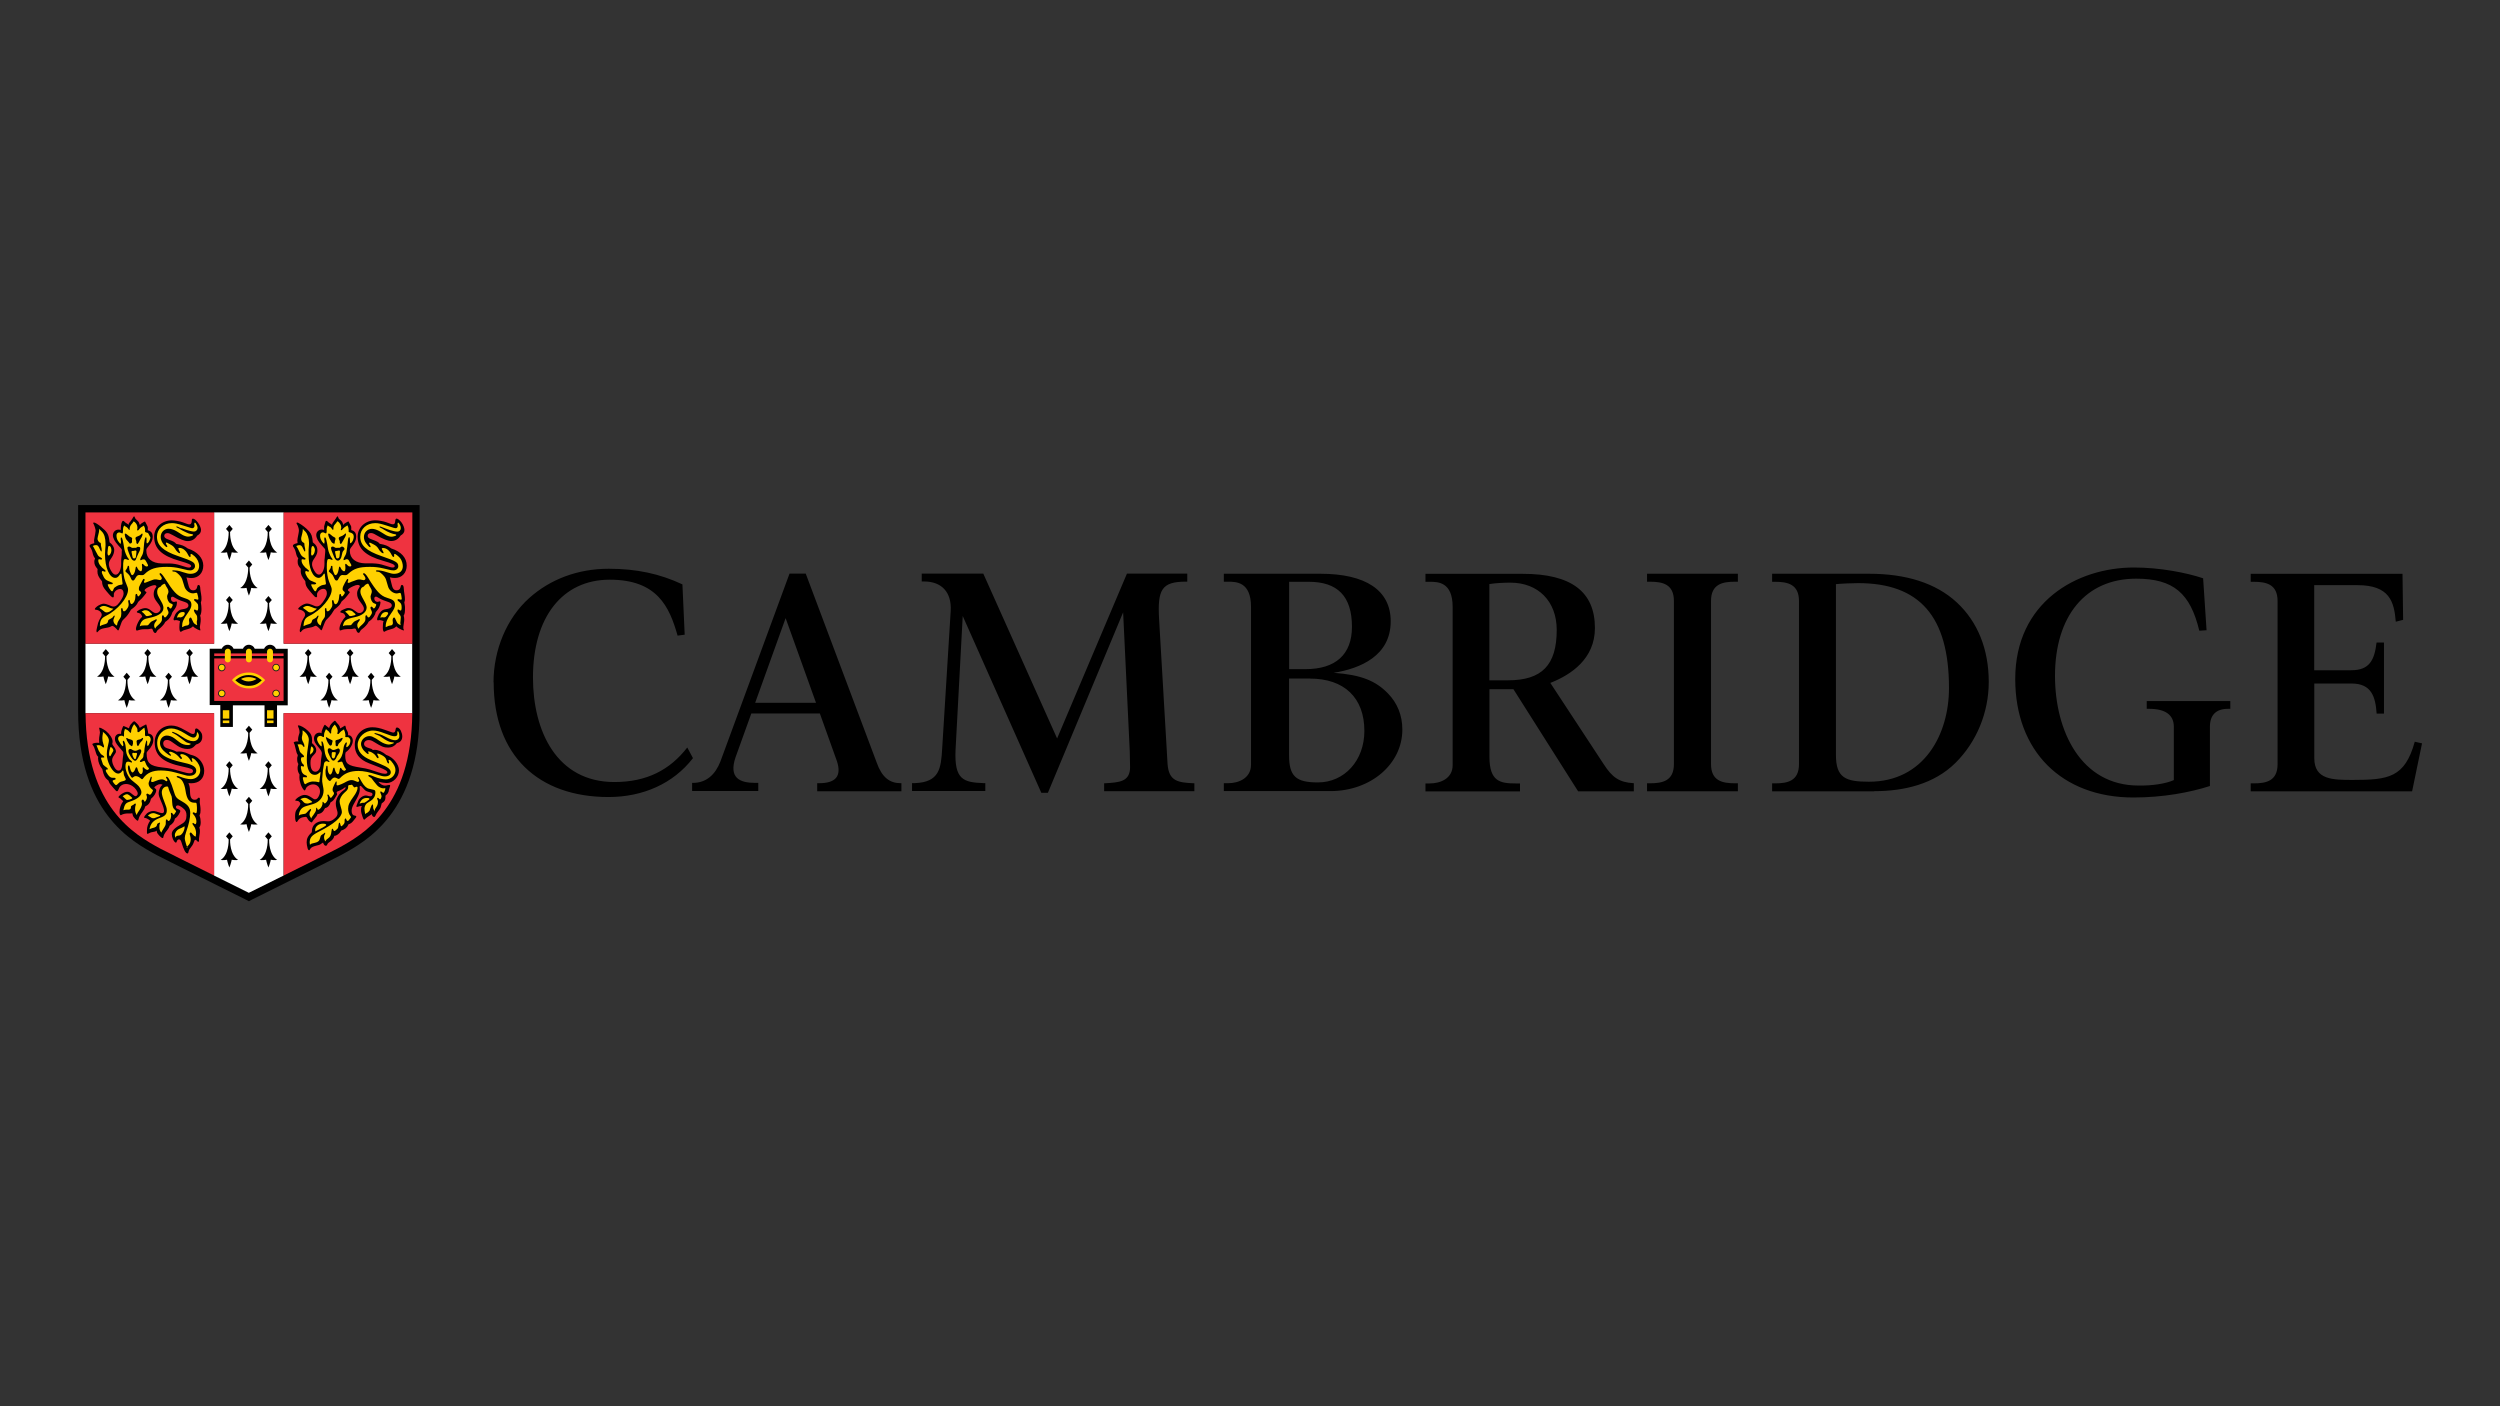 <svg xmlns="http://www.w3.org/2000/svg" id="Capa_2" data-name="Capa 2" viewBox="0 0 320 180"><rect x="0" y="0" width="320" height="180" fill="#333333" stroke="none"/><defs><style>      .cls-1 {        fill: none;      }      .cls-2 {        fill: #ffd100;      }      .cls-3 {        fill: #ef3340;      }      .cls-4 {        fill: #1d1e1c;      }      .cls-5 {        fill: #fff;      }    </style></defs><g id="Capa_1-2" data-name="Capa 1"><g><path id="Text" d="M307.52,73.45l.08,5.89s-.71.18-.94.24c-.21-2.57-.79-4.68-4.91-4.68h-5.53v10.89h4.75c2.33,0,2.96-1.3,3.23-3.55h.95v9.1h-.94c-.15-2.16-.66-3.85-3.21-3.85h-4.77v9.56c0,2.78,2.39,2.78,4.93,2.78,4.55,0,6.66-.29,7.93-4.89.19.05.93.21.93.21l-1.27,6.14h-20.66v-1.02h.39c1.59,0,3.05-.3,3.05-2.46v-20.88c0-2.16-1.47-2.46-3.05-2.46h-.39v-1.02c.3,0,19.46,0,19.46,0M194.92,73.45h-12.46v1.02h.55c1.03,0,2.93,0,2.93,3.23v20.24c0,1.72-1.58,2.34-2.93,2.34h-.55v1.02h12.1v-1.02h-.55c-1.97,0-3.36-.24-3.36-3.39v-8.67h3.07l8.28,13.07h7.13v-1.04c-1.88-.1-2.77-.75-3.86-2.44l-6.83-10.4.18-.07c2.44-.99,5.53-2.99,5.53-6.95,0-4.67-3.06-6.94-9.22-6.94M193.33,74.58c3.56,0,5.93,2.38,5.93,6.05,0,4.52-1.91,6.45-6.24,6.45h-2.38v-12.32c.79-.13,1.86-.18,2.69-.18ZM222.45,73.44h-11.63v1.02h.39c1.59,0,3.05.3,3.05,2.46v20.88c0,2.16-1.46,2.46-3.05,2.46h-.39v1.02h11.63v-1.02h-.39c-1.59,0-3.05-.3-3.05-2.46v-20.88c0-2.16,1.47-2.46,3.05-2.46h.39v-1.02M63.19,87.34c0,9.38,5.73,14.68,14.7,14.68,4.42,0,8.3-1.73,10.81-4.98l-.73-1.36c-2.23,2.87-5.18,4.42-9.33,4.42-7.37,0-10.42-6.5-10.42-13.38,0-7.72,3.76-12.52,9.82-12.52s7.64,3.42,8.69,7.16l.91-.12-.29-6.44c-2.9-1.36-5.87-2-9.43-2-3.98,0-7.5,1.35-10.18,3.75-2.89,2.59-4.57,6.65-4.57,10.79M123.22,78.83s9.97,22.42,10.07,22.65h.84c.09-.22,9.63-23.1,9.63-23.1,0,0,.85,17.8.85,17.8l.04,2c0,1.89-1.36,1.97-3.24,2.08,0,0-.04,0-.08,0v1.01h11.55v-1.01c-2.13-.08-3.26-.28-3.43-2.44l-1.08-18.46c-.24-3.93.32-4.91,3.45-4.91h.15v-1.03s-7.5,0-7.72,0c-.09.22-8.94,21.1-8.94,21.1,0,0-9.36-20.87-9.45-21.1h-7.88v1.01h.32c2.21,0,3.53,1.36,3.39,3.76l-1.09,17.6c-.15,2.57-.34,4.33-3.5,4.45h-.36v1.01h9.38v-1.01h-.24c-2.56-.1-3.74-.43-3.57-4.24,0,0,.92-17.19.92-17.19M239.9,101.27c3.86,0,7.67-.92,10.4-3.62,2.71-2.69,4.26-6.46,4.26-10.36,0-4.18-1.41-7.69-4.08-10.17-2.71-2.52-6.58-3.68-11.21-3.68h-12.44v1.03h.39c1.58,0,3.05.3,3.05,2.46v20.88c0,2.16-1.47,2.46-3.05,2.46h-.39v1.02h13.07ZM237.83,74.64c7.83,0,11.64,4.2,11.64,13.43,0,5.94-3.2,11.99-10.24,11.99-2.99,0-4.23-.48-4.23-3.43v-21.86c.67-.07,2.14-.13,2.83-.13ZM278.25,99.85c-1.04.47-2.8.73-4.51.7-7.39,0-10.7-6.99-10.7-14.04,0-7.67,3.92-12.44,10.39-12.44,4.79,0,6.93,1.88,8.08,6.66l.93-.06-.44-6.65c-2.15-.72-5.54-1.38-8.85-1.38-7.37,0-15.2,4.47-15.2,14.27,0,9.22,5.94,15.17,15.13,15.17,3.81,0,7.23-.65,9.79-1.47v-7.6c0-1.49.8-2.28,2.29-2.28h.32v-.99h-10.7v.99h.33c2.06,0,3.14.79,3.14,2.28v6.82M167.68,86.86c4.36,0,6.96,2.43,6.96,6.7,0,3.8-2.56,6.59-5.95,6.59-2.82,0-3.69-.78-3.69-3.5v-9.8h2.68ZM167.53,74.47c3.66,0,5.52,1.83,5.52,5.76,0,3.56-2.11,5.42-5.95,5.42h-2.09v-11.18h2.52ZM170.71,86.12c3.42-.55,7.3-2.18,7.3-6.59,0-3.98-3.2-6.09-9-6.09h-12.36v1.02h.55c1.02,0,2.93,0,2.93,3.22v20.2c0,1.73-1.58,2.37-2.93,2.37h-.55v1.01h13.64c5.21,0,9.21-3.5,9.21-7.87,0-1.83-.64-3.4-1.85-4.64-1.57-1.61-3.43-2.38-6.94-2.63M103.14,73.44l9.07,24.15c.67,1.91,1.66,2.66,3.09,2.66h.08v1.03h-10.78v-1.03s.24,0,.24,0c2.1,0,2.92-.88,2.29-2.81l-2.19-6.12h-8.77l-2.02,5.61c-.89,2.63.5,3.28,2.54,3.28h.37v1.04s-8.47,0-8.47,0v-1.04h.1c1.71,0,2.87-1.05,3.53-2.76,0,0,8.84-24.03,8.84-24.03h2.1ZM96.66,89.96h7.79l-3.89-10.84-3.9,10.84Z"></path><g id="Shield"><path id="Shield_Border" data-name="Shield Border" d="M10,64.65v26.37c0,12.96,6.81,16.66,10.08,18.44.6.33,10.7,5.35,11.34,5.67l.44.23.43-.23c.58-.29,10.74-5.34,11.34-5.67,3.27-1.78,10.08-5.48,10.08-18.44v-26.37H10Z"></path><path id="White_cross" data-name="White cross" class="cls-5" d="M36.31,82.39v-16.8h-8.9v16.8H10.94v8.62h0c0,.09,0,.18,0,.28h16.46v20.78c2.37,1.18,4.45,2.21,4.45,2.21,0,0,0,0,0,0,0,0,0,0,0,0,0,0,2.07-1.03,4.45-2.21v-20.78h16.46c0-.09,0-.18,0-.28v-8.62h-16.47Z"></path><g id="Red_quadrants" data-name="Red quadrants"><rect class="cls-3" x="10.94" y="65.59" width="16.47" height="16.8"></rect><rect class="cls-3" x="36.31" y="65.59" width="16.47" height="16.8"></rect><path class="cls-3" d="M27.41,91.29H10.95c.09,12.05,6.27,15.54,9.58,17.34.34.18,3.85,1.94,6.88,3.44v-20.78h0Z"></path><path class="cls-3" d="M36.31,91.29v20.78c3.03-1.51,6.54-3.26,6.88-3.45,3.31-1.8,9.49-5.29,9.58-17.34h-16.46Z"></path></g><g id="Ermine_tales" data-name="Ermine tales"><g><path d="M42.22,87.02l.34-.4-.43-.51-.43.51.34.4c0,.2.02,1.99-1.03,2.62,0,0,.35.07.82-.02,0,0,.08.46.3.99.22-.53.3-.99.3-.99.47.09.82.02.82.02-1.05-.64-1.04-2.42-1.03-2.62Z"></path><path d="M44.9,83.99l.34-.4-.43-.51-.43.51.34.4c0,.2.02,1.99-1.03,2.62,0,0,.35.07.82-.02,0,0,.08.46.3.99.22-.53.3-.99.3-.99.47.09.82.02.82.02-1.05-.64-1.04-2.42-1.03-2.62Z"></path><path d="M47.59,87.02l.34-.4-.43-.51-.43.51.34.4c0,.2.02,1.99-1.03,2.62,0,0,.35.07.82-.02,0,0,.08.46.3.99.22-.53.3-.99.3-.99.47.09.82.02.82.02-1.05-.64-1.04-2.42-1.03-2.62Z"></path><path d="M50.27,83.99l.34-.4-.43-.51-.43.51.34.4c0,.2.02,1.99-1.03,2.62,0,0,.35.07.82-.02,0,0,.08.46.3.99.22-.53.3-.99.3-.99.47.09.82.02.82.02-1.05-.64-1.04-2.42-1.03-2.62Z"></path><path d="M39.54,83.99l.34-.4-.43-.51-.43.51.34.4c0,.2.02,1.99-1.03,2.62,0,0,.35.07.82-.02,0,0,.08.46.3.99.22-.53.3-.99.3-.99.47.09.82.02.82.02-1.05-.64-1.04-2.42-1.03-2.62Z"></path></g><g><path d="M16.31,87.02l.34-.4-.43-.51-.43.51.34.4c0,.2.02,1.99-1.03,2.62,0,0,.35.07.82-.02,0,0,.08.46.3.99.22-.53.3-.99.3-.99.47.09.82.02.82.02-1.05-.64-1.04-2.42-1.03-2.62Z"></path><path d="M18.99,83.99l.34-.4-.43-.51-.43.51.34.4c0,.2.02,1.99-1.03,2.62,0,0,.35.07.82-.02,0,0,.08.46.3.99.22-.53.3-.99.3-.99.47.09.82.02.82.02-1.05-.64-1.04-2.42-1.03-2.62Z"></path><path d="M21.67,87.02l.34-.4-.43-.51-.43.51.34.4c0,.2.02,1.99-1.03,2.62,0,0,.35.07.82-.02,0,0,.08.46.3.99.22-.53.3-.99.3-.99.47.09.82.02.82.02-1.05-.64-1.04-2.42-1.03-2.62Z"></path><path d="M24.35,83.99l.34-.4-.43-.51-.43.51.34.4c0,.2.02,1.99-1.03,2.62,0,0,.35.07.82-.02,0,0,.08.46.3.99.22-.53.3-.99.3-.99.47.09.82.02.82.02-1.05-.64-1.04-2.42-1.03-2.62Z"></path><path d="M13.63,83.99l.34-.4-.43-.51-.43.51.34.4c0,.2.02,1.99-1.03,2.62,0,0,.35.07.82-.02,0,0,.08.46.3.99.22-.53.3-.99.3-.99.47.09.82.02.82.02-1.05-.64-1.04-2.42-1.03-2.62Z"></path></g><g><path d="M31.95,93.8l.34-.4-.43-.51-.43.51.34.4c0,.2.02,1.99-1.03,2.62,0,0,.35.07.82-.02,0,0,.08.46.3.99.22-.53.3-.99.3-.99.47.09.82.02.82.02-1.05-.64-1.04-2.42-1.03-2.62Z"></path><path d="M31.95,102.9l.34-.4-.43-.51-.43.51.34.4c0,.2.02,1.99-1.03,2.62,0,0,.35.07.82-.02,0,0,.08.46.3.99.22-.53.3-.99.3-.99.47.09.82.02.82.02-1.05-.64-1.04-2.42-1.03-2.62Z"></path><g><path d="M34.45,98.35l.34-.4-.43-.51-.43.51.34.4c0,.2.02,1.99-1.03,2.62,0,0,.35.07.82-.02,0,0,.08.46.3.99.22-.53.3-.99.3-.99.47.09.82.02.82.02-1.05-.64-1.04-2.42-1.03-2.62Z"></path><path d="M29.45,98.35l.34-.4-.43-.51-.43.51.34.4c0,.2.02,1.99-1.03,2.62,0,0,.35.07.82-.02,0,0,.08.46.3.99.22-.53.3-.99.3-.99.47.09.82.02.82.02-1.05-.64-1.04-2.42-1.03-2.62Z"></path></g><g><path d="M34.45,107.45l.34-.4-.43-.51-.43.51.34.4c0,.2.02,1.99-1.03,2.62,0,0,.35.07.82-.02,0,0,.08.46.3.99.22-.53.3-.99.3-.99.47.09.82.02.82.02-1.05-.64-1.04-2.42-1.03-2.62Z"></path><path d="M29.45,107.45l.34-.4-.43-.51-.43.51.34.4c0,.2.02,1.99-1.03,2.62,0,0,.35.07.82-.02,0,0,.08.46.3.99.22-.53.3-.99.3-.99.47.09.82.02.82.02-1.05-.64-1.04-2.42-1.03-2.62Z"></path></g></g><g><path d="M31.95,72.65l.34-.4-.43-.51-.43.51.34.4c0,.2.02,1.99-1.03,2.62,0,0,.35.07.82-.02,0,0,.08.46.3.99.22-.53.3-.99.3-.99.47.09.82.02.82.02-1.05-.64-1.04-2.42-1.03-2.62Z"></path><g><path d="M34.45,68.1l.34-.4-.43-.51-.43.51.34.4c0,.2.02,1.99-1.03,2.62,0,0,.35.07.82-.02,0,0,.08.46.3.99.22-.53.3-.99.3-.99.47.09.82.02.82.02-1.05-.64-1.04-2.42-1.03-2.62Z"></path><path d="M29.45,68.1l.34-.4-.43-.51-.43.51.34.4c0,.2.02,1.99-1.03,2.62,0,0,.35.07.82-.02,0,0,.08.46.3.99.22-.53.3-.99.3-.99.47.09.82.02.82.02-1.05-.64-1.04-2.42-1.03-2.62Z"></path></g><g><path d="M34.45,77.2l.34-.4-.43-.51-.43.51.34.4c0,.2.02,1.99-1.03,2.62,0,0,.35.07.82-.02,0,0,.08.46.3.99.22-.53.3-.99.3-.99.47.09.82.02.82.02-1.05-.64-1.04-2.42-1.03-2.62Z"></path><path d="M29.45,77.2l.34-.4-.43-.51-.43.51.34.4c0,.2.02,1.99-1.03,2.62,0,0,.35.07.82-.02,0,0,.08.46.3.99.22-.53.3-.99.3-.99.47.09.82.02.82.02-1.05-.64-1.04-2.42-1.03-2.62Z"></path></g></g></g><g id="Lions_guardant" data-name="Lions guardant"><g id="Lion_bottom_right" data-name="Lion bottom right"><path d="M48.4,100.03c.24.32.58.53.87.53.09,0,.24-.02.38-.06.08-.02.14-.03.19-.03.07,0,.1.03.1.09,0,.05-.03.17-.07.26-.04.11-.07.19-.08.25l-.06.29-.14.25-.19.18-.06.06v.19c0,.34-.1.53-.38.72-.02.01-.06.04-.1.07l-.03.11c-.06.26-.11.42-.14.49-.04.07-.12.2-.27.39-.17.22-.28.4-.35.57-.06.14-.1.18-.19.18-.14,0-.27-.17-.3-.38-.03.04-.05.07-.07.08l-.17.11-.27.18c-.12.08-.19.14-.22.17l-.15.15s-.06.04-.08.04c-.07,0-.14-.12-.21-.35l-.14-.46c-.04-.12-.06-.28-.06-.45,0-.23.02-.31.1-.5-.28.03-.36.05-.5.1-.04.02-.1.03-.12.03-.05,0-.07-.03-.07-.09,0-.03.02-.13.06-.21l.18-.47c.14-.37.6-.7.96-.7.09,0,.2.02.36.07.09.03.16.04.21.04.16,0,.29-.12.29-.27,0-.07-.05-.15-.11-.18-.02-.01-.19-.06-.5-.15-.24-.07-.35-.16-.61-.46-.19-.22-.27-.28-.34-.28-.05,0-.08.03-.08.1v.19s.02.09.02.09c0,.39-.12.76-.4,1.27l-.39.71c-.19.34-.26.59-.26.85,0,.28.12.53.28.57l.21.05s.05.02.07.04c.03.03.04.06.04.08,0,.03-.03.08-.07.13-.02.03-.11.14-.25.32-.24.31-.39.43-.68.52-.17.41-.44.65-.94.81l-.06.1c-.17.29-.54.56-.77.56h-.05c-.03.25-.21.52-.49.71-.19.13-.3.21-.32.24-.02.02-.04.06-.07.13-.06.14-.12.2-.2.2-.15,0-.27-.14-.36-.41-.06.04-.1.06-.13.08-.16.11-.25.17-.27.18-.06.03-.23.08-.49.14-.34.08-.64.23-.71.35l-.13.21-.06.02c-.07,0-.15-.1-.18-.22-.08-.29-.13-.59-.13-.78,0-.5.16-.82.67-1.32v-.12c0-.77.59-1.29,1.45-1.29h.14s.47.03.47.03h.04c.26,0,.49-.1.75-.31.34-.28.44-.45.44-.76,0-.1-.03-.21-.13-.56-.07-.23-.1-.45-.1-.66,0-.58.42-1.29,1-1.69.15-.1.26-.24.26-.32,0-.03-.02-.06-.04-.06-.04,0-.1.04-.18.11-.07.06-.18.13-.34.21l-.22.11-.25.1c-.08.03-.12.07-.12.12,0,.03.01.07.03.13.02.05.03.08.03.1,0,.03-.02.09-.07.16l-.19.32c-.19.31-.33.45-.57.56-.16.46-.38.69-.71.74-.26.53-.5.72-.96.77-.06.2-.18.37-.42.64-.1.11-.16.18-.18.22-.11.2-.12.21-.17.21-.06,0-.21-.1-.32-.21-.05-.05-.09-.11-.13-.17l-.13-.22c-.04-.07-.08-.11-.13-.11h-.09s-.31.05-.31.05c-.19.03-.47.18-.56.32l-.17.25s-.04.04-.07.04c-.13,0-.2-.28-.2-.73,0-.4.06-.67.2-.86l.39-.54c.05-.08.08-.15.08-.21s-.02-.13-.07-.18c-.08-.1-.16-.16-.22-.17l-.29-.04c-.05,0-.07-.02-.07-.04,0-.03.02-.06.05-.1.1-.12.22-.23.35-.31.35-.21.57-.29.81-.29s.49.09.73.24l.4.26c.06.04.12.06.19.06.19,0,.33-.11.46-.36.13-.24.18-.44.18-.65,0-.52-.37-.9-.89-.9-.24,0-.49.09-.73.28-.07.06-.12.11-.14.15l-.11.25c-.03.06-.07.1-.1.1-.07,0-.23-.2-.36-.46-.07-.14-.14-.3-.19-.5-.08-.27-.12-.48-.12-.7l.02-.38c-.19-.3-.25-.51-.25-.86,0-.13.02-.23.1-.49-.12-.19-.15-.34-.15-.62v-.17s.05-.19.05-.19l.03-.17c-.13-.18-.17-.29-.31-.91-.07-.35-.12-.5-.18-.59-.03-.04-.04-.07-.04-.08,0-.08.19-.16.42-.16l.2.02c-.05-.13-.06-.18-.06-.28,0-.17.04-.36.1-.56.07-.21.09-.27.09-.34,0-.16-.03-.33-.06-.43l-.11-.28c-.03-.06-.04-.11-.04-.14,0-.03.02-.04.07-.04.27,0,.8.3,1.21.68.41.39.54.7.54,1.27l-.02.31c.38.33.55.61.55.91,0,.22-.07.36-.28.57-.38.37-.46.57-.46,1.05,0,.74.22,1.14.63,1.14.36,0,.64-.39.68-.96l.04-.53c.01-.14.03-.3.07-.5.02-.13.04-.29.04-.36,0-.19-.12-.43-.49-.85-.39-.46-.52-.71-.52-1.06,0-.43.3-.74.7-.74.1,0,.15.01.27.08,0-.24.02-.29.15-.63.11-.27.22-.46.28-.46.02,0,.05.02.08.06.06.06.12.11.18.15.09.06.13.09.14.1.03.03.07.07.13.13.09-.31.18-.46.43-.71.2-.19.27-.25.31-.25.03,0,.07.03.1.07l.17.22.24.27c.09.1.12.19.17.43l.14-.08.22-.13s.1-.06.17-.11c.04-.03.07-.04.09-.04.02,0,.05.04.07.1l.08.32.18.36c.05.11.07.19.07.36v.09s.09,0,.09,0c.27,0,.51.33.51.7,0,.5-.4,1.14-.91,1.48-.05.17-.06.24-.06.37,0,1.11.29,1.34,2,1.6.43.06.81.14,1.14.24.06.02.42.14,1.1.36.38.13.63.18.83.18.21,0,.32-.06.32-.17,0-.19-.28-.36-1.14-.7l-1.21-.47c-1.23-.48-1.82-1.24-1.82-2.35,0-1.29.97-2.26,2.26-2.26.49,0,.96.1,1.65.35.88.32.93.33,1.02.33.17,0,.26-.12.29-.36.02-.21.08-.29.19-.29.17,0,.36.16.49.42.11.23.18.49.18.72,0,.46-.24.76-.68.85-.3.39-.67.58-1.12.58-.56,0-.83-.11-1.78-.7-.34-.21-.48-.26-.73-.26-.33,0-.58.21-.58.49,0,.26.21.42.67.55.28.07.32.09.46.24.11-.03.16-.03.23-.03.45,0,1.01.24,1.48.65.86.27,1.63,1.19,1.63,1.97,0,.86-.75,1.63-1.58,1.63-.23,0-.67-.07-1.08-.17"></path><path class="cls-2" d="M47.9,103.89l.06-.15.06-.2s.06-.11.15-.24c.14-.19.21-.42.21-.69,0-.09-.02-.17-.07-.27-.03-.05-.04-.1-.04-.13,0-.02.01-.04.03-.06.02-.02.04-.04.06-.04h0s.1.04.14.1c.06.07.11.11.14.11.06,0,.13-.11.17-.26.02-.09.03-.13.03-.14,0-.07-.06-.24-.13-.39-.03-.06-.04-.1-.04-.14,0-.05.03-.09.08-.09.04,0,.11.04.19.12.04.04.08.06.11.06.09,0,.15-.09.22-.31.04-.14.06-.2.06-.22,0-.04-.02-.06-.05-.06h-.05s-.17.02-.17.02c-.25,0-.61-.18-.78-.38l-.39-.47c-.15-.18-.36-.46-.35-.46l-.32-.21c-.05-.03-.08-.08-.08-.11,0-.05.05-.09.13-.09.07,0,.3.08.72.26.4.17,1.03.31,1.41.31.67,0,1.22-.54,1.22-1.19,0-.36-.16-.69-.55-1.15-.07-.09-.2-.17-.26-.17-.05,0-.08.03-.08.08,0,.04.01.09.04.16.02.04.03.09.03.13,0,.06-.02.1-.07.1-.09,0-.18-.14-.25-.4-.09-.31-.27-.5-.7-.71-.16-.08-.37-.16-.44-.16-.03,0-.05.02-.05.06,0,.05.02.11.06.17.06.09.1.18.11.27h0c0,.07-.03.1-.08.1-.09,0-.11-.02-.31-.34-.11-.16-.39-.37-.63-.47-.08-.03-.16-.05-.24-.06h0c-.05,0-.09.02-.09.05,0,.01.02.06.06.13l.02.08s-.03.08-.07.08c-.08,0-.34-.21-.55-.45-.22-.26-.36-.58-.36-.84,0-.53.51-1.01,1.08-1.01.14,0,.27.03.36.07l.49.25.57.38c.33.22.78.38,1.05.38.1,0,.18-.01.44-.09.14-.04.22-.09.22-.14h0s-.05-.04-.05-.04l-.31-.03c-.17-.02-.56-.19-.86-.39l-.64-.42-.57-.24s-.07-.05-.07-.07.03-.05.07-.05c0,0,.05.01.16.03l.53.15c.13.04.35.14.64.29.58.31.96.45,1.24.45.32,0,.56-.22.56-.52,0-.1-.02-.27-.05-.4-.02-.06-.05-.13-.08-.18-.02-.04-.05-.05-.07-.05-.04,0-.06.04-.06.11v.1s.01.08.01.08c0,.26-.1.35-.38.35-.23,0-.54-.09-1.25-.37-.66-.26-1.08-.36-1.49-.36-1.05,0-1.97.86-1.97,1.83,0,.84.56,1.49,1.71,1.96l1.19.49c.98.4,1.34.69,1.34,1.07,0,.32-.3.52-.76.52-.2,0-.45-.05-.9-.2-1.11-.35-1.83-.5-2.47-.5-1.04,0-1.77.28-2.36.91-.08.08-.12.11-.19.11-.05,0-.1-.02-.2-.08-.11-.06-.22-.1-.31-.1-.1,0-.26.09-.34.18l-.14.18c-.04.05-.09.09-.12.09-.1,0-.28-.17-.39-.38-.07-.13-.12-.25-.14-.36-.02-.09-.03-.23-.03-.38v-.26s.06-.28.06-.28c.02-.13.04-.21.04-.24.01-.03.04-.06.07-.06.07,0,.1.07.1.22v.09s0,.06,0,.06c0,.4.16.76.33.76.14,0,.26-.24.36-.73.02-.1.06-.15.11-.15.06,0,.09.07.13.28.03.14.11.32.21.45.05.07.11.11.16.11.11,0,.19-.17.24-.57.02-.16.07-.25.12-.25.02,0,.04.01.06.03,0,.01.04.06.1.15.03.06.09.1.15.14.07.04.13.06.16.06.04,0,.09-.02.13-.06.06-.06.1-.1.1-.11,0-.02-.03-.06-.08-.12-.09-.1-.16-.23-.25-.46-.06-.15-.1-.26-.13-.32-.02-.05-.05-.08-.07-.1h-.04s-.08,0-.08,0c-.02,0-.11.03-.29.08h-.09s-.07-.01-.07-.05c0-.04.05-.11.11-.16.35-.28.56-.75.64-1.44.05-.42.1-.57.28-.82.04-.05.07-.08.09-.08.05,0,.08.04.08.12,0,.05-.02.12-.05.2-.02.05-.03.11-.03.17v.05s.03.08.03.08l.15-.06.17-.19c.1-.12.18-.38.18-.57,0-.13-.03-.23-.11-.32-.09-.1-.15-.15-.21-.15h-.1s-.1.01-.1.01c-.09,0-.14-.03-.14-.08l.02-.11v-.15s-.07-.35-.07-.35l-.07-.17-.04-.14-.1.07-.21.13c-.05.03-.11.09-.17.15-.2.24-.21.25-.29.25-.05,0-.08-.02-.08-.05v-.06c.04-.13.05-.22.05-.29,0-.24-.18-.61-.39-.81-.29.28-.45.59-.45.88v.17c0,.06-.02.1-.06.1h0s-.07-.03-.1-.07l-.17-.22s-.09-.08-.22-.18c-.03-.02-.06-.05-.11-.1l-.06.11c-.14.28-.19.44-.19.67,0,.19-.02.24-.07.24-.02,0-.05-.01-.09-.03-.21-.12-.23-.13-.32-.13-.25,0-.42.18-.42.44,0,.1.06.26.17.46.13.23.32.44.4.44.02,0,.03-.02.03-.09v-.03s-.01-.24-.01-.24l-.03-.18v-.02c0-.05.02-.08.06-.08.13,0,.24.37.33,1.11.08.65.26,1.1.54,1.35.07.07.11.12.11.15,0,.02-.02.04-.06.04-.04,0-.1-.03-.18-.07-.05-.03-.1-.04-.15-.04-.14,0-.3.16-.32.34l-.13.79-.1,1.12c-.02.21,0,.49.08.84.06.3.1.52.1.66,0,.84-.52,1.5-1.38,1.75l-.89.26c-.56.17-.83.53-.91,1.21.14-.11.19-.13.41-.17l.26-.04c.11-.02.19-.04.24-.07.03-.02.08-.07.15-.15l.24-.26c.09-.1.17-.16.22-.16.03,0,.06.04.06.08,0,.05-.03.13-.1.23-.07.1-.1.23-.1.36,0,.18.05.29.23.55.02-.08.04-.14.06-.17.02-.04.09-.14.21-.29.19-.25.33-.51.33-.63,0-.22.02-.29.08-.29.05,0,.05.01.08.13,0,.03.02.06.04.08.03.04.06.06.09.06.02,0,.06-.02.11-.06.1-.06.17-.13.22-.2.06-.07.1-.16.14-.25.05-.12.07-.21.07-.26v-.18s.02-.09.04-.09c.03,0,.1.07.15.15.03.05.05.07.09.07h0c.05,0,.09-.03.13-.06.17-.17.28-.37.28-.52v-.26s-.07-.21-.07-.21v-.02s.03-.08.07-.08c.06,0,.13.09.23.29.04.1.09.14.13.14.07,0,.12-.05.25-.24l.13-.18s.04-.09.04-.14c0-.05-.01-.1-.04-.14l-.11-.17s-.03-.08-.03-.14c0-.19.07-.4.21-.66.1-.18.16-.3.18-.35.02-.06.05-.08.08-.08.02,0,.05.03.05.07v.15s-.01.11-.01.11v.11c.02.05.05.07.12.07.04,0,.09-.01.15-.03l.35-.13c.08-.03.19-.08.32-.15.55-.3.72-.37.99-.37.16,0,.37.06.66.2.06.03.11.04.14.04.04,0,.08-.03.12-.07.03-.03.04-.07.04-.11,0-.05-.02-.11-.06-.17-.04-.08-.09-.17-.09-.21,0-.04.02-.06.06-.06.03,0,.08.03.11.07.04.07.15.25.32.56.26.46.6.78.89.85l.61.14c.19.04.24.12.24.35,0,.43-.21.81-.56,1.04l-.5.32c-.18.12-.34.44-.34.7,0,.17.04.48.1.72l.1-.1.24-.14.21-.21.11-.31.11-.28c.05-.13.12-.22.16-.22.05,0,.08.08.08.21v.04s0,.05,0,.05c0,.2.03.29.18.59"></path><path class="cls-2" d="M39.64,107.88c0-.66.24-.95,1.2-1.44,1.9-.96,2.92-1.84,2.92-2.51,0-.14-.04-.33-.17-.75-.08-.26-.12-.47-.12-.61,0-.31.25-.78.58-1.07l.26-.24c.15-.13.25-.32.25-.44v-.06s0-.08,0-.08c0-.14.05-.19.2-.2h.13c.06-.03.1-.04.11-.04.05,0,.09.03.12.07l.07.11.1.11s.06.06.09.06c.02,0,.06-.01.11-.04.07-.04.12-.05.17-.05.07,0,.11.04.11.12,0,.28-.18.69-.5,1.12-.54.73-.71,1.12-.71,1.58,0,.36.1.68.31.95.04.05.06.08.06.1,0,.04-.03.1-.1.18-.02.03-.05.07-.08.11-.11.16-.19.22-.26.22-.05,0-.11-.05-.13-.11l-.06-.15s-.05-.07-.08-.07c-.01,0-.03.02-.06.06-.04.05-.05.1-.05.15v.24c0,.09-.03.19-.1.28-.05.07-.12.14-.2.21-.05.05-.09.07-.11.07-.04,0-.08-.04-.1-.11l-.08-.28s-.04-.07-.07-.07c-.05,0-.09.08-.1.2-.03.32-.08.51-.17.59l-.2.18c-.06.06-.14.1-.18.1s-.08-.02-.09-.05l-.1-.21s-.04-.04-.06-.04c-.06,0-.1.11-.12.32-.05.5-.16.73-.43.92-.22.15-.26.2-.35.39-.12-.18-.17-.33-.17-.56,0-.12.02-.2.06-.27.06-.1.09-.18.09-.23,0-.03-.02-.06-.05-.06-.01,0-.04.02-.07.05-.04.05-.1.09-.18.14-.25.14-.29.2-.35.47-.08.38-.26.55-.64.63-.47.1-.5.11-.67.27l-.02-.25Z"></path><path class="cls-2" d="M38.73,93.48v.35c0,.07,0,.13-.03.23-.04.19-.06.26-.06.32,0,.27.04.4.19.67.09.15.14.34.14.47,0,.06-.02.09-.06.09-.02,0-.05-.01-.07-.04l-.11-.15c-.09-.12-.17-.15-.4-.15l-.24.02c.1.24.13.33.17.49.11.46.13.49.38.71.25.23.27.25.27.33,0,.06-.04.11-.1.11h-.09s-.05-.02-.05-.02c-.08,0-.15.14-.15.3,0,.09.04.23.09.35.03.08.07.14.1.17l.14.14s.06.09.06.14c0,.07-.04.12-.08.12-.03,0-.07-.02-.13-.05-.04-.02-.07-.03-.1-.03-.06,0-.09.04-.09.11l.02.21.08.36c.02.08.07.17.15.27.07.08.14.14.21.17.18.08.27.12.28.13.03.02.04.06.04.11s-.04.1-.09.1c-.02,0-.06-.01-.14-.03h-.14c-.14-.01-.15,0-.15.1,0,.07,0,.14.03.22l.06.22c.06.24.14.36.22.36.02,0,.05-.02.1-.06.2-.15.61-.29.86-.29s.56.03.67.07c.06.02.11.03.13.03.03,0,.05-.03.05-.16l.03-.25.06-.43.04-.32v-.18c-.05.04-.09.07-.11.1-.24.22-.39.29-.63.29-.64,0-1.01-.72-1.01-1.98,0-.52.08-1.25.22-2.1.03-.18.04-.3.04-.39,0-.46-.29-.91-.8-1.23"></path><path class="cls-2" d="M39.68,96.61l.13-.12.13-.11c.1-.09.19-.29.19-.43,0-.07-.01-.13-.05-.2-.05-.1-.14-.2-.2-.2-.05,0-.09.11-.11.3l-.03.21-.04.21v.21s-.01.14-.01.14h0Z"></path><path class="cls-2" d="M38.45,102.32c.14.05.17.08.32.25.19.23.3.28.56.28.07,0,.14,0,.2-.03l.18-.06.14-.04c.07-.02.11-.05.11-.07,0-.03-.11-.12-.28-.24-.11-.08-.22-.14-.33-.2-.12-.06-.22-.09-.32-.09-.2,0-.39.06-.57.18"></path><path class="cls-2" d="M40.34,106.25c0-.45.44-.82.98-.82.27,0,.43.05.43.15,0,.07-.12.17-.38.31-.03.01-.16.09-.41.22-.28.15-.37.2-.61.31v-.16Z"></path><path class="cls-2" d="M46.02,102.86c.2-.04.26-.09.36-.1h.25s.09-.04.17-.1c.04-.03.11-.08.2-.14.28-.19.29-.2.29-.26,0-.08-.11-.12-.35-.12-.44,0-.71.21-.92.71"></path><path d="M41.8,94.36l.2.13c.11.07.2.12.28.15.22.09.29.12.29.2,0,.03,0,.1-.03.16-.02.06-.04.13-.04.2-.02.19-.14.24-.21.24-.09,0-.19-.15-.35-.42-.07-.12-.17-.37-.22-.56v-.05s.01-.05.05-.05h.03Z"></path><path d="M43.69,94.85l-.32.32c-.11.15-.11.28-.14.31-.02.02-.05.04-.1.04h-.02c-.08,0-.14-.06-.15-.14v-.24s-.03-.24-.03-.24h0c0-.11.05-.15.12-.17l.3-.08.31-.15c.09-.04.12-.06.13-.06.04,0,.07.04.07.08,0,.02-.01.05-.03.09l-.14.24Z"></path><path d="M42.28,95.8l.21.15c.05.03.12.05.19.05.08,0,.21-.03.33-.09l.18-.08s.08-.03.11-.03c.11,0,.2.12.2.27,0,.21-.15.42-.36.73l-.15.32c-.12.17-.2.24-.3.24-.17,0-.25-.09-.49-.59-.18-.35-.25-.57-.25-.74,0-.15.08-.25.19-.25.05,0,.1-.01.16.03"></path><path class="cls-2" d="M42.46,96.57v.27c.02.12.12.24.22.24.13,0,.22-.19.27-.49.02-.14.03-.16.03-.19,0-.1-.03-.13-.17-.13h-.07s-.1,0-.1,0h-.06c-.09,0-.12.07-.12.24v.06Z"></path></g><g id="Lion_bottom_left" data-name="Lion bottom left"><path d="M24.12,100.24c.12.31.16.46.18.66l.03.59c.02.59.22.88.59.88.13,0,.24-.03.31-.1l.15-.15.06-.02c.1,0,.15.06.15.18l-.02.23c-.01.1,0,.32.06.64.03.19.04.38.04.56,0,.3-.02.41-.13.68.1.27.15.58.15.84,0,.3-.05.51-.17.68.06.24.07.34.07.47s-.02.32-.06.53c-.05.29-.07.52-.06.67v.04c0,.09-.02.13-.08.13s-.12-.04-.17-.11c-.09-.11-.14-.15-.2-.15-.1,0-.13.05-.27.47-.04.13-.16.3-.33.52-.14.17-.23.3-.25.4-.04.17-.07.26-.08.29-.02.04-.05.07-.08.07h-.02c-.23,0-.49-.49-.76-1.42-.08-.26-.17-.38-.32-.38-.1,0-.2.07-.24.16l-.08.2s-.04.06-.07.06c-.11,0-.28-.2-.39-.46-.09-.21-.14-.44-.14-.64,0-.44.32-.76,1.29-1.31.42-.24.59-.54.59-1.09,0-.43-.13-.68-.5-.96-.29-.22-.46-.31-.62-.31-.13,0-.24.09-.24.2,0,.13.08.21.26.27.21.08.31.15.31.25,0,.09-.09.28-.24.51-.16.24-.23.31-.45.46-.07.38-.25.63-.67.91-.09.24-.13.33-.28.52l-.29.38c-.09.12-.19.33-.21.43-.03.21-.05.25-.13.25-.11,0-.34-.2-.57-.49-.14-.17-.17-.25-.18-.46-.15.11-.19.13-.47.17-.17.02-.3.06-.38.1-.22.11-.28.14-.32.14-.06,0-.08-.03-.08-.13v-.31c-.01-.42.15-.91.41-1.24-.24-.21-.49-.34-.68-.36-.08,0-.1-.02-.1-.05,0-.05.05-.16.13-.26.1-.13.19-.22.25-.28.2-.17.54-.29.81-.29.18,0,.45.07.8.2.12.05.24.07.33.07.15,0,.24-.1.24-.28,0-.25-.12-.65-.41-1.29-.19-.43-.28-.72-.28-.92,0-.48.23-.99.51-1.13-.14-.07-.19-.09-.31-.09-.14,0-.25.04-.43.14-.21.12-.32.23-.32.3,0,.03.04.07.11.12.11.08.13.1.13.21,0,.34-.29.81-.68,1.11-.09.49-.31.78-.75.99-.06.27-.09.34-.31.64-.36.51-.45.67-.52.96-.03.15-.07.21-.12.21-.06,0-.18-.09-.32-.24-.12-.13-.19-.22-.22-.27-.06-.09-.09-.18-.15-.45-.1.03-.13.03-.2.03h-.21s-.14,0-.14,0c-.31,0-.63.07-.8.17-.06.04-.1.06-.12.06-.09,0-.16-.19-.16-.42,0-.5.14-.92.47-1.38-.12-.1-.16-.14-.27-.25-.05-.05-.08-.08-.11-.1l-.15-.08c-.05-.03-.08-.06-.08-.09,0-.07.2-.27.45-.43.27-.17.48-.25.68-.25.23,0,.35.06.64.31.2.17.33.25.43.25.07,0,.14-.05.2-.13.05-.06.07-.14.07-.21,0-.27-.32-.72-.67-.95-.26-.17-.55-.27-.83-.27-.39,0-.72.19-.87.5l-.15.32c-.04.07-.08.11-.13.11-.09,0-.14-.04-.45-.41l-.36-.42c-.11-.13-.19-.25-.22-.36-.03-.1-.06-.17-.07-.18-.01-.02-.06-.06-.14-.11-.28-.2-.48-.59-.6-1.16,0-.04-.02-.1-.04-.18-.34-.42-.55-.94-.55-1.39,0-.06,0-.09.03-.19-.2-.2-.22-.25-.38-.78-.11-.38-.18-.54-.32-.72-.04-.05-.06-.09-.06-.11,0-.08.12-.14.32-.17.19-.03.2-.03.28-.03l.28.02-.02-.38c0-.22.02-.37.07-.64.03-.13.04-.23.04-.29,0-.02,0-.11-.03-.24-.01-.1-.03-.17-.04-.21-.02-.05-.03-.09-.03-.12,0-.05.03-.07.08-.07.04,0,.1.02.18.06.24.12.44.24.6.36.48.38.86.96.86,1.32v.11c-.03.12-.04.19-.04.2,0,.06.03.14.1.23l.15.21c.14.19.22.4.22.55,0,.13-.03.19-.25.51-.17.24-.24.43-.24.62,0,.25.1.57.28.88.16.29.35.45.54.45.31,0,.45-.28.5-1.02.03-.39.06-.74.11-1.06v-.19c.01-.09-.01-.14-.13-.27l-.42-.49c-.4-.47-.52-.71-.52-1.04,0-.38.25-.65.62-.65l.17.02v-.11c0-.09.02-.22.07-.38.09-.3.2-.53.26-.53.02,0,.06.02.14.07.02.01.11.05.25.1.08.03.13.06.28.14.07-.24.12-.35.22-.49.18-.23.38-.42.46-.42.04,0,.12.06.23.17l.27.28s.1.14.15.26l.06.13c.07-.04.13-.07.17-.1.11-.07.18-.11.22-.13.17-.08.26-.12.27-.13.07-.05.12-.07.14-.07.05,0,.07.08.18.55.07.32.08.38.1.61.45.06.66.32.66.8,0,.45-.22.9-.7,1.41-.13.14-.16.21-.16.34,0,1.23.43,1.62,1.98,1.79.95.1,1.23.16,2.37.5.6.18.94.25,1.17.25.26,0,.41-.1.41-.27,0-.26-.19-.34-1.3-.58-2.59-.54-3.6-1.43-3.6-3.13,0-1.22.91-2.13,2.12-2.13.54,0,1.01.16,1.77.6.7.41.85.48,1.01.48.19,0,.26-.12.26-.42,0-.2.06-.29.18-.29.11,0,.28.12.43.29.23.27.32.41.32.79,0,.51-.27.84-.8.98-.06.06-.1.11-.13.14-.29.32-.54.43-1,.43-.4,0-.9-.16-1.24-.4l-.67-.47c-.29-.21-.5-.29-.7-.29-.29,0-.46.17-.46.46s.19.51.49.6l.63.2c.22.07.33.11.6.25.16-.02.23-.03.31-.03.39,0,.81.11,1.18.29.12.06.2.1.25.11l.35.1c.79.22,1.44,1.11,1.44,1.97,0,.99-.64,1.6-1.67,1.6l-.32-.02Z"></path><path class="cls-2" d="M23.88,108.53l.08-.17.2-.21c.16-.18.25-.43.25-.72,0-.14-.03-.3-.07-.45-.04-.11-.06-.21-.06-.25,0-.09.07-.17.13-.17.03,0,.07.02.11.07l.21.24c.13.15.17.17.34.21v-.2s.03-.23.03-.23c0-.33-.12-.71-.31-.94-.11-.14-.16-.23-.16-.28s.04-.1.08-.1c.01,0,.03.01.06.03.13.1.2.14.24.14.07,0,.13-.17.13-.35,0-.26-.11-.57-.28-.78-.09-.11-.15-.18-.17-.21-.02-.03-.03-.05-.03-.08,0-.06.05-.1.12-.1.05,0,.09.01.17.07.04.03.08.04.11.04.11,0,.15-.15.15-.57v-.17s-.02-.25-.02-.25c-.02-.3-.04-.35-.17-.35h-.11c-.68,0-1-.43-1.17-1.59-.13-.84-.44-1.44-.82-1.56-.23-.08-.31-.13-.31-.19,0-.04.06-.08.13-.08.05,0,.17.03.26.07.56.22,1.03.33,1.43.33.67,0,1.2-.49,1.2-1.12,0-.48-.23-.96-.64-1.35-.11-.11-.23-.18-.35-.21h-.03s-.07.02-.07.02l.03.2.05.14.02.06s-.03.05-.07.05c-.04,0-.08-.02-.1-.06l-.25-.38c-.2-.3-.64-.55-.96-.55-.11,0-.19.05-.19.13,0,.04.04.11.09.16.07.08.13.18.13.22l-.02.06s-.04.05-.06.06h-.01c-.07,0-.1-.03-.4-.38-.25-.28-.76-.56-1.03-.56-.04,0-.07.02-.1.04-.02.02-.03.04-.03.05,0,.04.04.1.1.16.09.08.16.17.16.21,0,.03-.04.05-.08.05-.08,0-.26-.12-.59-.38-.52-.41-.75-.8-.75-1.24,0-.54.38-.96.88-.96.29,0,.67.14.94.34l.68.52c.31.24.7.36,1.1.36.09,0,.17-.02.24-.06.06-.03.1-.07.1-.09,0-.02-.05-.04-.13-.06-.25-.06-.45-.14-.59-.25l-.7-.53c-.26-.2-.44-.32-.55-.38-.37-.19-.44-.24-.44-.28,0-.02.04-.04.08-.04.04,0,.08,0,.12.03l.36.15c.12.05.31.17.59.35.75.5,1.13.66,1.57.66s.73-.3.73-.7c0-.08-.02-.17-.06-.24l-.07-.14s-.07-.09-.08-.07l-.04.06-.04.29s-.02.05-.04.1c-.03.05-.06.1-.1.14-.08.07-.14.1-.26.1-.22,0-.46-.12-1.11-.53-.66-.42-1.26-.64-1.73-.64-1,0-1.81.81-1.81,1.81,0,1.4.85,2.03,3.53,2.61,1.02.22,1.47.52,1.47.97,0,.41-.33.67-.86.67-.16,0-.29,0-.38-.03-.09-.02-.57-.15-1.44-.39-.6-.17-1.27-.26-1.86-.26-1.05,0-1.76.31-2.24.99-.06.08-.11.13-.15.13-.03,0-.07-.02-.12-.06l-.19-.15c-.14-.11-.36-.19-.5-.19-.11,0-.21.04-.3.12-.07.06-.12.1-.14.1-.08,0-.22-.18-.33-.4-.16-.33-.24-.65-.24-.95,0-.14.04-.24.11-.24.05,0,.09.04.1.11l.11.4c.06.23.19.4.28.4.04,0,.12-.06.2-.17.05-.06.09-.13.11-.2.09-.26.11-.29.18-.29.08,0,.12.05.18.31.01.05.03.12.09.24.06.11.11.19.17.25.04.05.09.07.14.07.12,0,.24-.2.24-.43v-.06s-.02-.26-.02-.26c0-.1.02-.13.07-.13.03,0,.06.02.1.07.06.08.14.14.24.2.09.05.15.07.2.07.04,0,.09-.03.14-.07.04-.04.06-.07.06-.11,0-.04-.05-.1-.2-.25-.08-.08-.17-.27-.28-.56-.04-.11-.09-.18-.13-.18-.01,0-.04.01-.09.03l-.18.07-.13.06h-.05c-.06.01-.11-.03-.11-.09s.13-.2.28-.33c.11-.09.18-.23.18-.38,0-.23.05-.42.1-.42l.04-.49c.02-.25.12-.71.21-.96.02-.05.04-.09.06-.09.04,0,.07.11.07.22v.07s-.01.14-.01.14c0,.18.03.27.08.27.06,0,.13-.09.19-.24l.13-.32c.04-.09.06-.18.06-.26,0-.27-.16-.47-.39-.47l-.1.02c-.05.02-.09.03-.1.03-.07,0-.14-.08-.14-.18v-.2s0-.28,0-.28l-.06-.29v-.14s-.14.07-.14.07l-.15.13-.22.18-.18.15s-.07.04-.1.04c-.11,0-.12-.03-.12-.25v-.05c0-.18-.08-.31-.36-.65-.02-.02-.04-.05-.07-.08l-.05.1-.15.25-.15.39-.03.25c0,.07-.04.13-.06.13s-.08-.04-.13-.1c-.21-.24-.28-.29-.6-.4l-.03.1c-.05.17-.08.26-.08.29v.26s-.01.11-.01.11v.09c0,.08-.03.12-.07.12h0s-.03-.03-.08-.07c-.03-.03-.09-.04-.17-.04-.26,0-.43.14-.43.36,0,.17.06.29.31.68.11.17.25.31.3.31.03,0,.06-.09.06-.2l-.03-.17c-.03-.08-.04-.15-.04-.21,0-.08.02-.12.07-.12.13,0,.26.36.31.87l.05.52c.02.18.08.37.17.56.13.26.25.44.36.52.13.09.22.19.22.24,0,.04-.04.08-.07.08,0,0-.1-.03-.28-.1l-.12-.02c-.28,0-.37.16-.37.64,0,.58.39,1.42.83,1.76l.64.52c.33.26.57.7.57,1.01,0,.41-.45.81-1.21,1.09l-.46.17c-.36.13-.5.36-.64,1.03.18-.06.26-.07.38-.07h.06s.21,0,.21,0c.19,0,.32-.11.32-.27v-.13s.05-.09.13-.13c.13-.06.19-.09.19-.1l.15-.13s.05-.03.08-.03c.04,0,.08.04.08.09,0,.03-.01.08-.03.13-.05.12-.07.29-.07.48,0,.34.05.53.23.78.02-.09.03-.15.04-.18.03-.07.11-.2.24-.38.21-.3.37-.66.37-.85v-.06s-.05-.32-.05-.32c0-.06.03-.11.07-.15.03-.03.06-.04.1-.04.06,0,.1.04.14.14.03.08.07.13.1.13.05,0,.14-.13.21-.28.05-.11.07-.21.07-.3,0-.05-.01-.11-.04-.18-.03-.07-.04-.12-.04-.16s.01-.05.06-.09c.02-.02.05-.03.07-.03.03,0,.06.01.08.03l.13.08s.08.04.11.04c.06,0,.14-.06.2-.16.12-.19.2-.34.2-.4,0-.04-.02-.06-.1-.12-.28-.2-.46-.49-.46-.75,0-.06.01-.13.04-.2l.14-.38c.07-.19.11-.29.11-.29l.04-.02s.08.04.08.11c0,.05-.01.1-.03.16-.03.09-.06.2-.06.27,0,.1.05.15.15.15.07,0,.15-.02.23-.06.42-.18.76-.28.96-.28.19,0,.31.04.51.18.05.04.1.06.13.06.02,0,.05-.02.08-.06.02-.02.03-.05.03-.07,0-.05-.03-.12-.08-.18-.07-.09-.1-.14-.1-.2,0-.04.03-.07.08-.07.22,0,.56.69.89,1.79.26.87.33.95,1.16,1.42.7.4.97.79.97,1.43s-.17,1.43-.54,2.48c-.11.33-.16.56-.16.74,0,.15.03.29.14.67.05.18.08.29.1.32.02.04.05.11.11.21"></path><path class="cls-2" d="M20.65,106.57c.08-.19.11-.24.26-.48.23-.34.31-.52.31-.68v-.22c0-.21.04-.31.12-.31.03,0,.06.02.07.04l.07.11s.06.06.1.06.12-.05.16-.12c.1-.15.16-.35.16-.5v-.15s-.03-.16-.03-.16c0-.08.03-.12.11-.12.05,0,.08.02.12.13.03.07.07.11.11.11.04,0,.08-.03.12-.08l.11-.17.08-.13.02-.07s-.03-.07-.11-.13c-.26-.19-.37-.47-.39-.99-.02-.39-.04-.65-.07-.77,0-.03-.09-.23-.25-.6-.06-.15-.12-.31-.17-.5-.03-.13-.07-.17-.17-.17-.38,0-.67.32-.67.75,0,.25.1.65.3,1.13.27.68.34.92.34,1.16,0,.51-.2.74-.91.99-.8.29-1.17.7-1.31,1.44.06-.02.11-.04.14-.06.09-.04.15-.06.19-.07l.22-.06c.19-.05.35-.16.38-.26l.06-.19s.04-.08.08-.1l.13-.06.13-.06.03.06-.06.18c-.02.06-.03.17-.03.33,0,.31.06.49.24.71"></path><path class="cls-2" d="M13.15,93.66c.02.08.03.13.03.16,0,.04-.02.16-.06.36l-.02.28c0,.25.04.52.12.74.07.2.09.26.09.32v.06c-.02.06-.04.1-.06.1-.03,0-.08-.03-.14-.09-.16-.14-.33-.21-.52-.21-.06,0-.14.01-.24.03l.07.15.21.52.29.45.31.21s.06.05.08.08c.03.04.04.07.04.09,0,.03-.02.05-.06.05h-.28s-.08.04-.08.07c0,.05.04.19.12.42l.14.41.24.22.25.18c.07.05.12.11.12.16,0,.04-.02.08-.05.08h-.14s-.07.06-.07.13c0,.1.1.29.28.54.22.29.37.39.61.39h.21c.1,0,.16.05.16.13,0,.07-.04.1-.13.12-.19.04-.25.08-.25.17,0,.04.02.09.07.15l.11.15c.09.13.2.21.26.21.04,0,.13-.04.2-.13.12-.14.27-.26.45-.31.48-.12.59-.17.59-.29,0-.04-.02-.1-.06-.16-.15-.28-.21-.46-.21-.68,0-.17-.05-.3-.11-.3-.03,0-.07.04-.11.11-.11.18-.31.29-.49.29-.48,0-1.07-.76-1.35-1.76-.07-.23-.1-.5-.1-.75s.04-.56.1-.85c.09-.41.14-.64.15-.68l.02-.19c0-.35-.32-.79-.81-1.14"></path><path class="cls-2" d="M14.16,95.6c-.1.19-.2.63-.2.91,0,.16.05.29.12.29.02,0,.05-.03.08-.07l.15-.28s.05-.1.1-.17c.06-.08.1-.16.1-.21,0-.17-.15-.37-.35-.47"></path><path class="cls-2" d="M15.69,101.9s.05.05.07.07c.06.06.1.1.11.11.27.28.31.31.44.31.12,0,.38-.07.52-.14.06-.03.1-.07.1-.1,0-.02-.05-.08-.14-.15l-.15-.14c-.12-.1-.29-.2-.37-.2-.16,0-.32.07-.58.25"></path><path class="cls-2" d="M18.93,104.42c.15.06.2.09.28.14.13.08.2.13.22.14.04.02.12.03.22.03.06,0,.12,0,.17-.03l.29-.11.28-.1c.08-.03.13-.07.13-.11,0-.02-.06-.05-.15-.07-.06-.02-.13-.04-.21-.07-.34-.14-.39-.16-.52-.16-.27,0-.55.13-.71.34"></path><path class="cls-2" d="M22.46,107.23c.09-.22.16-.26.47-.28.36-.02.7-.66.7-1.1,0-.04-.01-.08-.03-.08s-.05.02-.09.05c-.1.07-.17.11-.21.12l-.41.18c-.27.12-.51.48-.51.77,0,.1.02.18.08.34"></path><path d="M16.43,95.1l.14.2s.27.22.3.22c.04,0,.06-.03.09-.12l.06-.21v-.23c.01-.18-.07-.25-.45-.35-.09-.03-.13-.02-.19-.07-.06-.05-.13-.08-.17-.08-.03,0-.06.02-.06.04l.02.06.07.21.2.35Z"></path><path d="M17.92,95.1l-.18.32s-.07.08-.07.08h-.01c-.07,0-.15-.17-.15-.34l-.03-.28c.02-.11.09-.17.26-.2.14-.03.24-.05.28-.08.13-.1.21-.15.22-.15h.02s.06.02.06.06v.02s-.1.24-.1.24l-.31.33Z"></path><path d="M17.56,96.05l.22-.11s.08-.03.11-.03c.11,0,.19.08.19.23,0,.16-.12.37-.3.68-.18.33-.32.56-.47.56-.2,0-.49-.32-.76-.85-.07-.12-.11-.27-.11-.39,0-.18.08-.27.23-.27.06,0,.12.01.16.04l.13.08c.11.07.23.11.36.11.09,0,.17-.02.24-.06"></path><path class="cls-2" d="M17.41,96.36s.13.03.13.11v.04s-.05.21-.05.21c-.05.28-.11.45-.2.45-.04,0-.08-.02-.11-.06-.14-.2-.25-.46-.25-.6,0-.1.04-.15.13-.15h.02s.15.03.15.03l.17-.03Z"></path></g><g id="Lion_top_right" data-name="Lion top right"><path d="M49.9,73.89l.06.21c.05.19.09.34.11.45.17.8.32,1.01.71,1.01.22,0,.41-.12.46-.31l.08-.28c.02-.06.07-.1.13-.1.15,0,.23.17.24.51,0,.13.03.36.08.68.04.24.06.45.06.65,0,.14-.02.23-.08.4l.03.17c.05.28.06.38.06.51,0,.6-.03.78-.17,1.01.06.23.07.34.07.5,0,.11-.01.26-.05.49l-.06.42v.25c.05.09.07.15.07.17,0,.04-.02.07-.06.07l-.28-.11-.31-.17c-.1-.05-.17-.11-.32-.25-.27.24-.31.26-.63.35-.46.13-.63.19-.73.25-.09.06-.16.1-.19.1-.11,0-.18-.21-.18-.52,0-.45.03-.68.1-.85-.27-.09-.41-.13-.51-.13-.04,0-.06,0-.2.03h-.06s-.06-.04-.06-.13c0-.14.1-.41.22-.64.17-.31.46-.57.68-.61l.5-.1c.3-.06.48-.22.48-.42s-.13-.33-.43-.44l-.59-.21c-.2-.07-.38-.16-.56-.26-.15-.09-.25-.15-.31-.18-.05-.03-.1-.04-.15-.04-.12,0-.2.09-.2.24,0,.24.18.43.41.43.05,0,.1-.01.14-.03.06-.03.11-.04.13-.04.06,0,.11.06.11.15,0,.25-.16.68-.32.88l-.17.21-.13.17c-.05.36-.4.87-.75,1.1-.09.05-.14.09-.15.11-.01.01-.05.08-.11.2-.03.05-.12.17-.28.34-.12.13-.23.23-.35.32-.16.12-.25.2-.28.25l-.14.24s-.06.07-.11.07c-.12,0-.24-.13-.31-.35-.05-.16-.1-.21-.2-.21-.05,0-.14.01-.24.04l-.19.03h-.49c-.26,0-.62.06-.78.14-.06.03-.11.04-.14.04-.07,0-.11-.07-.11-.21,0-.44.34-1.11.78-1.55-.07-.26-.2-.43-.38-.47-.16-.04-.24-.07-.25-.07-.03-.01-.04-.04-.04-.07,0-.09.1-.18.32-.28.4-.19.51-.22.73-.22.25,0,.47.09.73.29.38.29.48.35.66.35.3,0,.58-.27.58-.56,0-.19-.11-.41-.37-.74-.37-.47-.5-.78-.5-1.19,0-.27.05-.42.29-.81.04-.06.06-.11.06-.15,0-.08-.13-.15-.27-.15-.15,0-.33.05-.59.17-.42.19-.67.37-.67.48,0,.04.03.09.07.12l.14.1s.03.03.03.06-.03.07-.06.11c-.03.03-.12.15-.28.36-.19.26-.38.45-.58.61-.08.06-.12.11-.14.14l-.11.21c-.09.17-.37.46-.6.63-.1.07-.17.13-.19.15-.03.03-.07.1-.13.2-.14.26-.37.57-.52.73l-.38.39c-.11.11-.26.43-.41.86-.11.34-.19.49-.24.49-.02,0-.06-.03-.11-.09-.27-.31-.51-.5-.63-.5-.03,0-.09.03-.16.07-.11.06-.23.11-.38.14l-.5.1c-.42.08-.59.17-.78.42-.05.06-.09.1-.11.1-.05,0-.09-.07-.09-.17v-.12s.04-.14.09-.38c.07-.4.17-.73.28-.91l.25-.43c.04-.08.07-.16.07-.23,0-.32-.3-.58-.75-.65-.09-.01-.14-.05-.14-.1,0-.06.11-.19.28-.32.3-.22.62-.36.85-.36.15,0,.36.05.64.17l.31.13c.11.05.22.07.31.07.33,0,.64-.3,1.03-.96.18-.3.25-.52.25-.72,0-.35-.16-.57-.44-.57-.22,0-.42.09-.59.26-.15.15-.23.31-.23.45v.14s.01.07.01.07c0,.11-.04.16-.12.16-.11,0-.23-.1-.47-.39-.1-.12-.23-.27-.39-.46-.42-.5-.51-.7-.53-1.2-.47-.6-.59-.94-.59-1.29l.02-.29c-.34-.41-.41-.56-.41-.97,0-.18.01-.23.08-.37-.17-.25-.22-.35-.26-.54l-.07-.29c-.05-.2-.12-.37-.22-.52-.13-.18-.14-.21-.14-.26,0-.15.14-.24.49-.33l.11-.03c-.02-.14-.03-.24-.03-.31,0-.08.01-.16.04-.33l.1-.52c.04-.2.06-.35.06-.46,0-.12-.02-.22-.09-.43-.04-.14-.09-.25-.14-.32-.05-.08-.08-.14-.08-.18,0-.05.05-.08.11-.08.03,0,.09.02.14.05.47.26.99.66,1.35,1.07.32.35.42.64.49,1.42.43.32.59.61.59,1.06,0,.27-.09.53-.28.82-.17.26-.26.41-.28.43-.08.14-.13.3-.13.47,0,.25.08.49.27.82.21.37.4.53.62.53.37,0,.7-.63.7-1.33v-.14s0-.38,0-.38l.04-.33.03-.4.03-.34v-.19c.01-.14-.02-.18-.45-.64-.47-.51-.7-.94-.7-1.33,0-.38.32-.69.71-.69.08,0,.15.01.3.05v-.46s.1-.36.1-.36c.07-.29.1-.34.2-.34l.07.02.25.22.31.2.08.08c.02-.17.04-.21.18-.39.07-.09.14-.18.19-.26l.14-.21.08-.13c.06-.08.08-.11.12-.11.04,0,.06.05.11.2.02.06.06.13.13.18l.18.15c.15.12.24.31.31.57.11-.14.16-.19.28-.25l.22-.13c.08-.05.13-.07.15-.07s.04.03.06.08c.03.07.07.14.11.21.18.29.2.33.2.53v.12s0,.17,0,.17c.45.12.63.37.63.87,0,.38-.17.76-.53,1.2-.24.29-.28.38-.28.59,0,.98.74,1.58,2,1.6h.92c.6.02.97.08,1.52.26.65.21.86.27,1.05.27.14,0,.26-.08.26-.17,0-.2-.34-.36-1.47-.68-2.3-.65-3.28-1.58-3.28-3.1,0-1.18.98-2.09,2.26-2.09.4,0,1.03.11,1.39.24l.57.21c.1.04.21.06.3.06.2,0,.27-.12.3-.49.01-.16.07-.24.17-.24.15,0,.43.23.64.52.21.29.36.68.36.94,0,.3-.16.52-.49.71-.31.48-.7.7-1.22.7-.4,0-1.07-.27-1.92-.77-.33-.2-.48-.25-.67-.25-.25,0-.41.14-.41.36,0,.2.15.33.56.47.66.24.8.31.99.55.71.12,1.02.25,1.47.59,1.27.41,1.98,1.2,1.98,2.2,0,.92-.62,1.58-1.49,1.58-.23,0-.35-.01-.68-.08"></path><path class="cls-2" d="M51.28,80c-.03-.13-.04-.19-.04-.26l.02-.19c.03-.26.04-.39.04-.54,0-.1-.03-.18-.1-.28l-.17-.22c-.11-.15-.15-.26-.15-.38,0-.08.02-.11.07-.11h.06s.05.04.13.08c.06.03.1.05.14.05.08,0,.13-.13.13-.39,0-.36-.07-.54-.28-.7l-.19-.15s-.06-.07-.06-.11c0-.07.04-.11.1-.11.04,0,.09.01.16.03l.15.04h.06s.07-.02.07-.11v-.05s-.04-.29-.04-.29c-.04-.3-.09-.42-.18-.42h-.02s-.36.07-.36.07h-.06c-.44,0-.95-.41-1.08-.86l-.27-.91c-.08-.27-.32-.57-.67-.85-.12-.09-.22-.14-.29-.15l-.25-.03s-.08-.03-.08-.07c0-.06.05-.09.15-.09.35,0,.73.07,1.24.24.46.15.71.21.93.21.7,0,1.12-.36,1.12-.97,0-.3-.11-.68-.27-.93-.14-.21-.37-.42-.66-.61-.04-.03-.08-.04-.11-.04-.04,0-.07.03-.07.07v.18s.01.02.01.02c0,.07-.04.12-.09.12-.08,0-.16-.09-.25-.28-.26-.55-.67-.87-1.1-.87-.09,0-.15.03-.15.09,0,.04.03.11.07.18.04.07.09.16.13.25.02.05.03.1.03.12,0,.03-.02.04-.06.04-.06,0-.17-.06-.24-.13-.14-.15-.21-.22-.21-.22l-.18-.28c-.14-.22-.3-.35-.56-.49l-.35-.18c-.07-.04-.13-.06-.18-.06-.04,0-.07.02-.07.06s.02.1.06.16c.07.11.13.23.13.28,0,.05-.03.08-.07.08-.1,0-.27-.18-.52-.52-.18-.24-.27-.51-.27-.78,0-.59.45-1.05,1.04-1.05.3,0,.67.13,1.04.35l.67.41c.24.15.56.25.77.25.11,0,.14,0,.39-.07.07-.02.13-.04.18-.07.03-.02.05-.05.05-.08,0-.05-.03-.08-.12-.09-.31-.02-.96-.28-1.38-.55-.25-.16-.4-.24-.46-.26-.12-.04-.19-.1-.19-.15,0-.02.02-.03.06-.03h.08s.61.24.61.24l.59.21c.29.1.73.2.94.2.26,0,.45-.18.45-.45,0-.13-.03-.28-.09-.39-.08-.17-.2-.31-.24-.31-.05,0-.08.05-.08.15v.07s.02.18.02.18c0,.19-.1.31-.26.31-.06,0-.14-.02-.23-.04l-.91-.29c-.79-.25-1.1-.32-1.48-.32-1.1,0-1.92.74-1.92,1.73,0,1.11.76,1.81,2.72,2.49,1.9.66,2.15.81,2.15,1.31,0,.29-.27.52-.61.52-.12,0-.23-.01-.33-.03-.08-.02-.4-.09-.95-.22-.58-.14-1.08-.2-1.74-.2-1.38,0-2.05.21-2.77.88-.17.16-.23.18-.42.18h-.09s-.22-.02-.22-.02c-.17,0-.29.08-.39.25l-.22.38c-.03.05-.09.08-.16.08-.15,0-.22-.1-.36-.43-.07-.18-.17-.32-.28-.42l-.29-.25s-.07-.07-.07-.1.03-.07.07-.13c.04-.06.09-.12.13-.19.04-.08.07-.14.07-.17v-.13s.06-.07.11-.07c.09,0,.11.06.11.41,0,.09.04.22.11.38l.15.34s.07.07.13.07c.15,0,.33-.34.38-.7.04-.3.07-.39.13-.39.06,0,.08.04.2.28.04.08.09.15.17.21.07.06.13.09.17.1h.02c.12,0,.15-.07.18-.34v-.14s-.01-.2-.01-.2l-.02-.13c0-.09.03-.14.08-.14.03,0,.07.02.1.06l.14.14c.09.09.19.14.28.14.12,0,.19-.05.19-.14,0-.07-.02-.1-.14-.31-.01-.02-.05-.08-.1-.18-.12-.24-.18-.29-.29-.29h-.14s-.18.08-.18.08c-.05.02-.09.03-.11.03-.02,0-.04-.02-.04-.06,0-.13.08-.32.24-.57.1-.15.18-.53.24-1.1l.07-.66c.04-.4.09-.55.17-.55.03,0,.05.01.06.03l.04.21v.17c0,.2.02.37.05.37.06,0,.15-.07.23-.19.06-.08.11-.18.14-.28.05-.15.07-.27.07-.37,0-.32-.14-.46-.57-.58-.04-.01-.07-.03-.08-.04v-.13s-.01-.24-.01-.24l-.03-.17-.05-.14-.07-.15-.11.07c-.29.18-.35.23-.45.35-.13.16-.17.2-.22.2-.04,0-.07-.03-.07-.06l.06-.24v-.04c0-.31-.17-.6-.47-.82l-.1.11-.1.14-.17.2c-.1.11-.16.27-.16.41v.05s0,.05,0,.05c0,.11-.02.15-.07.15h-.03s-.11-.15-.11-.15l-.14-.17-.25-.15-.13-.1c-.13.29-.14.32-.14.7v.12c0,.13-.04.2-.11.2-.03,0-.09-.02-.17-.07-.06-.04-.14-.06-.21-.06-.2,0-.35.17-.35.41,0,.26.05.43.22.71.11.18.25.33.32.33,0,0,.03-.13.04-.3l-.04-.24v-.11c0-.09.02-.15.08-.15.08,0,.13.09.18.32l.11.52.11.66c.03.18.09.36.17.56.11.26.19.43.24.49.15.2.17.23.17.27,0,.03-.03.06-.06.06-.03,0-.07-.01-.13-.04-.05-.03-.1-.05-.17-.06l-.1-.02c-.23,0-.28.19-.28,1.11,0,.58.12,1.35.27,1.72l.29.74c.05.12.07.23.07.35,0,1.02-1.38,2.65-2.83,3.35-.57.27-.73.55-.78,1.33.24-.12.34-.15.49-.2.41-.12.5-.17.56-.36l.06-.18c.02-.08.08-.12.36-.26.11-.06.18-.12.22-.18.07-.12.13-.18.17-.18.04,0,.06.03.06.07v.02s-.16.4-.16.4l-.02.1c0,.29.16.54.46.69.02-.07.03-.13.04-.17.05-.21.1-.35.14-.42l.27-.39c.1-.14.11-.23.11-.59l-.02-.44v-.11c0-.07.03-.11.09-.11.05,0,.09.02.09.04l.04.27c0,.06.07.1.14.1.14,0,.31-.17.49-.49.07-.12.1-.22.1-.33,0-.09-.02-.28-.04-.43v-.08c0-.07.04-.11.1-.11.04,0,.06.01.07.03l.1.32c.03.11.11.18.18.18.21,0,.44-.44.46-.91.01-.29.05-.4.14-.4.03,0,.06.01.07.03l.05.18c.02.07.06.11.1.11.04,0,.11-.06.19-.17.05-.06.09-.12.13-.18.03-.05.04-.1.04-.15,0-.07-.01-.09-.13-.17-.1-.08-.15-.18-.15-.29,0-.2.09-.42.33-.85.23-.39.26-.44.31-.44.05,0,.09.05.09.12,0,.04-.01.08-.03.12-.04.08-.06.14-.06.17,0,.05.05.1.11.1.07,0,.15-.03.25-.08.06-.03.19-.09.38-.15.26-.09.42-.15.47-.17.09-.03.19-.04.29-.04.08,0,.16,0,.24.03.16.04.27.06.32.06.13,0,.23-.1.23-.22,0-.06-.04-.16-.09-.24-.07-.12-.11-.18-.13-.19-.06-.06-.09-.1-.09-.13l.02-.06s.05-.06.08-.06c.11,0,.33.23.52.55,1.09,1.79,1.62,2.35,2.43,2.6.84.25,1.04.43,1.04.93,0,.26-.14.59-.44.99-.56.77-.75,1.23-.75,1.74v.11c.07-.03.12-.05.15-.07.11-.06.19-.09.22-.1l.35-.07c.11-.02.2-.15.2-.29v-.03s-.03-.31-.03-.31v-.05c0-.17.08-.32.19-.32.04,0,.08.04.11.09l.22.47c.09.19.2.29.49.42"></path><path class="cls-2" d="M39.84,70.43v.22s-.02.14-.02.14c0,.23.04.32.12.32.09,0,.24-.17.3-.36.04-.12.07-.28.07-.38,0-.07-.02-.13-.07-.26-.06-.15-.13-.22-.21-.22-.12,0-.18.15-.2.55"></path><path class="cls-2" d="M38.87,67.84l.2.19c.29.29.48.87.48,1.43v.23s-.05.66-.05.66v.55c-.01,1.82.52,3.07,1.3,3.07.2,0,.44-.18.6-.45.04-.06.08-.1.11-.1.04,0,.07.04.07.12l.03.31.03.26c.01.12.03.22.04.29.03.13.04.23.04.27,0,.14-.03.16-.36.2-.13.02-.26.07-.39.15-.22.14-.34.24-.36.28l-.15.32s-.05.07-.09.07c-.08,0-.19-.12-.34-.39-.14-.25-.2-.39-.2-.45,0-.04.03-.06.12-.06h.03s.17.01.17.01h.13s.11-.03.11-.03c.05-.01.08-.05.08-.1,0-.03-.02-.06-.06-.08l-.63-.27c-.15-.06-.31-.23-.46-.46-.16-.26-.25-.48-.25-.61,0-.1.04-.16.11-.16.03,0,.06,0,.1.03.07.03.13.06.16.06.02,0,.05-.01.07-.03.03-.02.04-.05.04-.07,0-.04-.04-.09-.11-.14-.52-.37-.84-.82-.84-1.19,0-.11.02-.16.08-.16h.1c.08.03.17.04.2.04.08,0,.13-.04.13-.11,0-.04-.05-.09-.13-.13-.35-.17-.43-.27-.66-.77-.17-.38-.26-.54-.4-.73.18-.09.28-.11.43-.11.19,0,.31.12.45.46.09.21.18.36.23.36.02,0,.04-.04.04-.16,0-.14-.02-.28-.06-.42-.03-.13-.05-.23-.04-.31l-.03-.2-.15-.08c-.14-.08-.24-.26-.24-.46,0-.09,0-.17.03-.25,0-.02.03-.12.08-.32.06-.23.1-.46.1-.59v-.12s.12.14.12.14Z"></path><path class="cls-2" d="M40.55,77.91c-.29-.05-.34-.06-.67-.21-.23-.1-.38-.14-.52-.14-.22,0-.39.07-.59.24l.13.1.28.2.27.21c.07.05.15.08.23.08.27,0,.5-.13.88-.48"></path><path class="cls-2" d="M45.92,80.45c.08-.17.11-.22.28-.36.39-.33.57-.58.57-.78v-.31c0-.18.03-.24.12-.24.04,0,.08.02.09.04l.07.17s.06.06.12.06c.1,0,.17-.07.34-.35.07-.12.1-.2.1-.28,0-.05-.01-.1-.03-.16-.01-.03-.04-.1-.1-.22-.03-.07-.06-.17-.06-.22,0-.09.05-.15.13-.15.04,0,.08.02.1.04l.11.14s.03.05.07.05c.05,0,.14-.05.18-.12l.11-.22c.03-.06.04-.1.04-.13,0-.05-.04-.09-.11-.12l-.2-.08c-.23-.1-.42-.49-.42-.86,0-.04.01-.1.04-.18l.08-.24c.03-.08.04-.16.04-.23,0-.14-.04-.27-.14-.42-.1-.16-.15-.25-.17-.29-.08-.21-.13-.28-.2-.28-.05,0-.1.02-.18.07l-.14.08-.2.22-.2.1c-.12.06-.23.31-.23.52,0,.3.07.47.52,1.28.19.34.28.6.28.79,0,.57-.58,1.04-1.53,1.23-1.13.23-1.38.42-1.51,1.15.2-.1.27-.12.62-.12h.2s.03,0,.03,0c.19,0,.21-.01.33-.18.14-.19.27-.31.46-.39l.22-.1.18-.1h.06c.05-.01.08,0,.08.04,0,.05-.05.13-.13.24-.14.16-.21.33-.21.46,0,.19.03.28.14.45"></path><path class="cls-2" d="M44.16,78.28c.16.1.32.25.42.38.13.18.15.2.29.2.05,0,.12,0,.2-.03l.13-.03c.24-.05.31-.08.31-.14,0-.04-.02-.08-.06-.11l-.17-.14-.15-.14c-.09-.09-.29-.15-.44-.15-.17,0-.32.05-.52.17"></path><path class="cls-2" d="M48.68,79.04h.08s.14-.03.14-.03h.11s.08.02.08.02c.14,0,.21-.02.27-.06.09-.07.17-.17.27-.32.04-.06.05-.11.05-.16,0-.09-.09-.15-.24-.15-.38,0-.62.21-.77.7"></path><path d="M43.48,69.39c.02.13.08.24.15.24.06,0,.15-.2.3-.45.2-.34.36-.62.36-.8,0-.06-.03-.1-.07-.1h-.02s-.15.15-.15.15c-.09.08-.28.19-.46.25-.18.06-.23.12-.23.24l.02.11.12.24-.02.12Z"></path><path d="M42.25,68.36s-.12-.07-.16-.07c-.06,0-.08.03-.08.1v.04c.01.08.03.16.06.24.07.22.15.35.18.39l.21.35c.1.11.25.17.3.19h0s.07-.02.07-.06l.04-.28.07-.25v-.06c0-.07-.03-.13-.1-.16l-.24-.13-.38-.31Z"></path><path d="M43.17,70.13h-.07s-.16-.01-.16-.01c0,0-.06-.04-.17-.1-.06-.04-.13-.06-.2-.06-.13,0-.2.08-.2.21,0,.11.06.31.18.58.05.12.11.27.18.45.15.39.31.56.52.56.18,0,.33-.15.44-.45l.15-.63c.07-.2.26-.28.26-.41,0-.16-.18-.31-.33-.31l-.08.02-.21.14h-.31Z"></path><path class="cls-2" d="M43.16,70.52h-.17s-.05.02-.07.04c-.03.04-.04.06-.04.07l.07.34.06.29c.03.16.06.22.18.22.14,0,.25-.09.27-.27l.03-.31c.02-.2.03-.31.03-.32,0-.03-.02-.06-.04-.09-.02-.02-.05-.03-.07-.03h-.01s-.22.04-.22.04Z"></path></g><g id="Lion_top_left" data-name="Lion top left"><path d="M23.86,73.89l.06.21c.05.19.09.34.11.45.18.8.32,1.01.71,1.01.22,0,.41-.12.46-.31l.08-.28c.02-.06.07-.1.13-.1.15,0,.22.16.23.51,0,.1.04.33.1.68.04.21.05.41.05.61,0,.18-.01.25-.08.44.05.27.08.64.08.85,0,.35-.06.67-.17.83.06.23.07.32.07.53,0,.15-.01.31-.04.47-.06.34-.07.42-.07.48s.01.13.03.19c.03.08.04.14.04.17,0,.04-.02.07-.04.07l-.28-.11-.31-.17c-.1-.05-.17-.11-.32-.25-.27.24-.35.28-1.06.47-.14.04-.25.08-.31.13-.09.06-.15.1-.19.1-.12,0-.18-.19-.18-.59,0-.3.03-.57.08-.78-.21-.08-.39-.13-.5-.13-.02,0-.09,0-.21.03h-.05s-.07-.06-.07-.13c0-.05.04-.19.09-.3l.14-.33c.05-.12.17-.26.34-.4.14-.12.26-.19.36-.21l.5-.1c.3-.06.48-.22.48-.42s-.13-.34-.43-.44l-.6-.21c-.15-.05-.34-.14-.55-.26-.33-.2-.39-.22-.47-.22-.12,0-.19.09-.19.25,0,.25.16.42.39.42.05,0,.1-.01.14-.03.07-.03.12-.04.14-.04.06,0,.1.04.1.11v.06s-.03.24-.03.24c-.02.2-.15.45-.45.84l-.12.17c-.11.45-.39.86-.75,1.1-.09.06-.14.1-.15.11-.01.01-.05.08-.11.2-.03.05-.12.17-.28.34-.12.13-.24.23-.35.32-.16.12-.25.2-.28.25l-.14.24s-.07.07-.11.07c-.12,0-.24-.13-.31-.35-.05-.16-.1-.21-.2-.21-.05,0-.14.01-.24.04l-.2.03h-.5c-.25,0-.61.07-.77.14-.06.03-.11.04-.14.04-.04,0-.06-.02-.09-.09-.02-.05-.03-.07-.03-.11,0-.26.18-.74.42-1.12.15-.24.2-.3.38-.45-.06-.24-.21-.42-.39-.47l-.24-.07s-.06-.04-.06-.07c0-.07.11-.17.32-.28.27-.14.55-.22.77-.22.23,0,.46.09.71.29.38.3.48.35.66.35.3,0,.58-.27.58-.56,0-.19-.1-.4-.37-.74-.39-.5-.51-.76-.51-1.13,0-.23.07-.52.16-.65l.14-.21s.05-.09.05-.13c0-.09-.11-.16-.25-.16-.22,0-.64.16-.98.36-.17.1-.28.22-.28.3,0,.04.02.08.06.11l.15.1s.03.03.03.06c0,.02-.02.06-.06.11l-.28.36c-.14.19-.37.42-.59.61-.07.06-.12.11-.14.14,0,0-.04.07-.11.21-.1.19-.36.46-.61.63-.1.07-.17.12-.2.15-.02.02-.06.09-.11.2-.04.07-.1.17-.18.29-.14.2-.25.35-.33.43l-.39.39c-.12.12-.23.35-.39.86-.1.31-.19.49-.24.49-.02,0-.06-.03-.11-.09-.28-.32-.51-.5-.64-.5-.03,0-.08.02-.16.07-.1.06-.23.11-.38.14l-.52.1c-.39.07-.54.16-.77.42-.05.06-.1.1-.12.1-.04,0-.07-.07-.07-.16v-.13s.08-.38.08-.38c.07-.4.17-.7.28-.91l.24-.43c.05-.08.07-.16.07-.23,0-.32-.33-.62-.74-.65-.1,0-.14-.03-.14-.09,0-.07.11-.21.27-.33.28-.21.64-.36.88-.36.14,0,.36.06.63.17l.31.13c.11.05.22.07.31.07.33,0,.64-.3,1.03-.96.18-.3.25-.52.25-.72,0-.35-.17-.57-.44-.57-.21,0-.44.1-.6.26-.14.14-.21.29-.21.43v.16s0,.03,0,.03c0,.13-.04.2-.12.2-.13,0-.32-.19-.87-.85-.41-.49-.5-.71-.52-1.2-.47-.6-.59-.86-.59-1.29l.02-.29c-.33-.39-.42-.61-.42-.97,0-.13.02-.21.1-.37-.17-.25-.22-.35-.27-.54l-.07-.29c-.05-.2-.12-.37-.22-.52-.13-.18-.14-.2-.14-.27,0-.16.11-.23.6-.35-.02-.14-.03-.24-.03-.31,0-.08,0-.16.04-.33l.1-.52c.04-.21.06-.36.06-.45,0-.1-.02-.17-.1-.45-.05-.16-.09-.27-.12-.32-.05-.07-.09-.16-.09-.19,0-.05.03-.08.1-.08.14,0,.5.22.88.53.8.66.97.93,1.08,1.73,0,.06.02.16.04.28.38.28.59.62.59.99,0,.29-.11.62-.28.89l-.28.43c-.08.13-.13.29-.13.46,0,.26.08.5.27.84.21.38.4.53.62.53.37,0,.69-.64.69-1.37v-.35c0-.14,0-.28.03-.46.03-.22.04-.35.04-.4v-.34s.02-.22.02-.22c0-.08-.04-.16-.15-.27l-.31-.34c-.44-.48-.69-.94-.69-1.28,0-.42.31-.74.71-.74.08,0,.15.01.3.05v-.1c0-.62.13-1.07.3-1.07l.07.02.25.22.31.2.08.08c0-.17,0-.19.18-.39.04-.05.11-.14.19-.26.07-.1.12-.17.14-.21.02-.04.05-.08.07-.13.04-.07.07-.1.12-.1.04,0,.07.05.12.2.03.09.05.12.29.33.08.08.14.14.17.18.02.04.06.13.11.28,0,.03.02.06.04.11.1-.13.15-.18.28-.25l.21-.13c.08-.05.13-.07.15-.07.02,0,.04.03.07.09.02.05.06.12.11.21.15.26.2.38.2.51v.14s0,.17,0,.17c.46.14.63.38.63.87,0,.36-.19.76-.55,1.19-.24.29-.27.34-.27.54,0,1.03.72,1.63,1.98,1.65h.93c.6.02.96.08,1.52.26.66.22.86.27,1.05.27.06,0,.13-.02.18-.06.05-.04.08-.08.08-.12,0-.2-.34-.35-1.46-.67-2.3-.65-3.28-1.58-3.28-3.1,0-1.18.98-2.09,2.25-2.09.41,0,1.04.11,1.4.24l.57.21c.11.04.21.06.3.06.19,0,.29-.16.3-.49,0-.18.04-.24.16-.24.16,0,.41.2.64.52.23.32.38.68.38.92,0,.32-.15.54-.49.73-.31.48-.7.7-1.22.7-.4,0-.98-.23-1.92-.77-.33-.19-.5-.25-.67-.25-.25,0-.41.14-.41.36,0,.2.16.33.56.47.6.21.75.29.99.55.71.12,1.02.25,1.47.59,1.22.39,1.98,1.22,1.98,2.18s-.63,1.6-1.51,1.6c-.21,0-.34-.02-.66-.08"></path><path class="cls-2" d="M25.24,80c-.04-.17-.05-.25-.05-.34v-.11s.05-.22.05-.22v-.18c.01-.19-.02-.33-.08-.42l-.17-.22c-.05-.07-.1-.16-.14-.27-.02-.05-.03-.09-.03-.12,0-.06.04-.1.1-.1.04,0,.05,0,.18.08.05.03.1.05.14.05.08,0,.13-.13.13-.37,0-.27-.02-.42-.08-.49l-.21-.24-.18-.15s-.07-.09-.07-.12c0-.06.05-.1.11-.1.06,0,.2.03.31.07h.06c.06.01.08-.02.08-.1v-.05s-.05-.29-.05-.29l-.08-.31c-.03-.1-.04-.12-.11-.12h-.04s-.35.07-.35.07h-.06c-.46,0-.94-.38-1.09-.86l-.28-.91c-.09-.28-.3-.55-.67-.85-.11-.09-.21-.14-.28-.15l-.25-.03s-.08-.03-.08-.07c0-.06.05-.08.17-.08l.46.04c.17.02.42.08.75.2.42.14.7.21.94.21.7,0,1.12-.38,1.12-1.01,0-.43-.23-.92-.57-1.23-.2-.18-.39-.31-.46-.31-.04,0-.07.03-.07.07v.18s.02.02.02.02c0,.07-.04.12-.1.12-.07,0-.15-.09-.24-.28-.26-.55-.68-.88-1.12-.88-.07,0-.12.03-.12.07,0,.03.02.1.07.2l.11.25c.03.07.05.11.05.13,0,.02-.03.03-.06.03-.06,0-.17-.06-.24-.13l-.21-.22-.18-.28c-.15-.22-.26-.32-.57-.49-.17-.09-.28-.15-.33-.18-.06-.04-.12-.06-.17-.06s-.07.02-.07.07c0,.05.02.1.05.15.1.16.14.24.14.28,0,.04-.03.08-.07.08-.11,0-.33-.22-.53-.52-.16-.25-.25-.52-.25-.78,0-.6.44-1.05,1.03-1.05.31,0,.69.13,1.05.35l.66.41c.23.14.56.25.76.25.09,0,.27-.03.41-.07.06-.02.12-.04.17-.07.04-.02.07-.05.07-.08,0-.03-.02-.05-.04-.06l-.08-.03-.31-.06c-.08-.01-.21-.06-.38-.14-.37-.17-.6-.29-.7-.35-.23-.15-.38-.24-.46-.26-.11-.04-.18-.09-.18-.13s.02-.06.06-.06.09.02.15.05c.21.13.38.2.52.2l.6.21c.3.1.73.2.93.2.25,0,.46-.21.46-.46,0-.16-.1-.41-.24-.61-.03-.05-.07-.07-.09-.07-.06,0-.09.04-.09.11v.11s.03.17.03.17c0,.18-.12.32-.28.32-.06,0-.13-.01-.22-.04l-.91-.29c-.76-.25-1.11-.32-1.49-.32-1.09,0-1.91.75-1.91,1.73,0,1.11.78,1.83,2.71,2.49,1.9.65,2.16.81,2.16,1.3,0,.28-.28.53-.6.53-.13,0-.24-.01-.33-.03-.06-.01-.38-.09-.95-.22-.57-.14-1.09-.2-1.74-.2-1.37,0-2.13.24-2.79.88-.16.16-.22.18-.41.18h-.09s-.2-.02-.2-.02h-.03c-.16,0-.28.08-.39.25-.15.24-.23.36-.24.38-.04.05-.1.08-.16.08-.13,0-.2-.09-.34-.43-.07-.16-.17-.31-.29-.42l-.28-.25s-.07-.08-.07-.11c0-.03.02-.08.06-.13.13-.19.18-.28.2-.36.04-.19.04-.19.12-.19.09,0,.11.09.12.41,0,.09.04.22.11.38l.15.34s.07.07.13.07c.14,0,.33-.34.38-.7.04-.3.07-.39.13-.39.03,0,.05.01.06.03.01.02.06.1.13.25.04.08.1.15.18.21.08.06.14.09.17.1h.02c.11,0,.15-.07.18-.34v-.14s-.01-.2-.01-.2l-.02-.13c0-.09.03-.14.08-.14.03,0,.07.02.1.06l.14.14c.09.09.19.14.28.14.12,0,.19-.05.19-.12,0-.07-.03-.13-.13-.32l-.1-.18c-.11-.21-.2-.29-.31-.29h-.14s-.17.08-.17.08c-.05.02-.09.03-.11.03-.03,0-.04-.02-.04-.06,0-.13.08-.32.24-.57.11-.18.19-.55.22-1.1.05-.73.15-1.2.25-1.2.07,0,.1.06.1.21v.19s-.01.13-.01.13c0,.13.03.24.06.24.12,0,.26-.18.37-.47.05-.12.07-.22.07-.28l-.02-.06-.28-.52-.28-.08c-.05-.02-.09-.04-.1-.06v-.34l-.03-.17-.06-.14-.07-.15c-.31.17-.45.27-.56.42-.11.15-.17.2-.23.2-.04,0-.07-.03-.07-.07,0-.03.01-.11.04-.23v-.08c0-.3-.17-.6-.47-.79l-.08.11-.1.14-.17.2c-.05.06-.1.16-.14.28-.02.06-.03.11-.03.16v.02s0,.05,0,.05c0,.12-.01.15-.06.15l-.03-.02-.1-.14-.15-.17-.24-.15-.13-.1c-.03.05-.04.1-.06.13-.04.1-.07.17-.07.22l-.02.22v.24s-.01.04-.01.04c0,.12-.03.17-.1.17-.02,0-.1-.03-.16-.07-.06-.04-.13-.06-.2-.06-.22,0-.36.15-.36.39,0,.28.08.55.22.73l.18.24c.05.06.14.12.15.08l.03-.29-.04-.24v-.11c0-.09.02-.15.07-.15.08,0,.13.09.18.32l.11.52.11.66c.03.18.09.36.17.56.11.26.19.43.24.49.16.2.17.23.17.27,0,.03-.03.06-.06.06-.03,0-.07-.01-.13-.04-.05-.03-.1-.05-.17-.06l-.11-.02c-.22,0-.27.19-.27,1.12,0,.57.12,1.34.27,1.71l.29.74c.05.12.07.23.07.35,0,1.02-1.35,2.62-2.83,3.35-.55.27-.73.54-.77,1.14v.18c.21-.12.3-.16.46-.2.42-.11.5-.16.56-.36l.05-.18c.02-.07.06-.09.38-.26.11-.06.19-.12.22-.18.07-.12.13-.18.17-.18.03,0,.05.02.05.05v.05s-.15.4-.15.4l-.02.1c0,.3.16.54.46.69.05-.32.08-.43.18-.59l.25-.39c.09-.15.13-.32.13-.6,0-.16-.01-.32-.03-.44v-.11c0-.07.03-.11.09-.11.05,0,.09.02.09.04l.06.27c.01.06.07.1.14.1.13,0,.31-.17.49-.49.07-.12.1-.24.1-.37l-.02-.19-.04-.21v-.04c0-.09.05-.16.12-.16.03,0,.06.01.06.03l.08.32c.03.11.1.18.18.18.09,0,.25-.16.35-.35.08-.17.13-.36.13-.57,0-.3.03-.38.14-.38.04,0,.06.01.07.03l.06.18c.02.07.06.11.1.11.06,0,.21-.17.32-.35.03-.05.04-.09.04-.13,0-.06-.04-.12-.13-.19-.15-.12-.15-.14-.15-.32s.03-.27.15-.49c.07-.12.13-.23.18-.34.18-.35.24-.43.3-.43.05,0,.1.06.1.12,0,.04,0,.08-.03.12-.04.08-.06.13-.06.17,0,.05.05.1.1.1.06,0,.15-.03.25-.08.04-.02.17-.07.39-.15l.46-.17c.08-.03.17-.04.28-.04.09,0,.17,0,.25.03.16.04.27.06.32.06.13,0,.24-.11.24-.23,0-.09-.1-.28-.22-.42-.05-.06-.07-.1-.07-.13l.02-.06s.05-.06.07-.06c.09,0,.31.24.51.55,1.2,1.89,1.63,2.35,2.44,2.6.82.25,1.04.44,1.04.93,0,.27-.14.58-.44,1-.61.85-.75,1.19-.75,1.75v.1c.07-.03.12-.05.15-.07.11-.06.19-.09.22-.1l.35-.07c.1-.02.2-.16.2-.29v-.04s-.04-.31-.04-.31v-.04c0-.11.05-.23.13-.29.02-.02.05-.03.07-.03.04,0,.09.04.11.09l.22.47c.09.19.2.28.49.42"></path><path class="cls-2" d="M13.98,69.88c-.1,0-.15.09-.16.28l-.03.26c-.03.25-.03.27-.03.34,0,.2.06.35.14.35.09,0,.23-.17.3-.36.04-.12.06-.22.06-.33,0-.09-.02-.2-.06-.32-.05-.14-.13-.22-.21-.22"></path><path class="cls-2" d="M12.83,67.84l.2.19c.32.32.48.85.48,1.6,0,.16,0,.28-.04.72-.02.23-.03.42-.03.58,0,1.73.56,3.04,1.31,3.04.23,0,.39-.11.61-.45.04-.05.09-.1.13-.1.04,0,.07.04.07.12l.03.31.03.26.03.29.04.27v.03c0,.08-.03.12-.1.13l-.25.04c-.12.02-.26.07-.39.15-.21.13-.34.22-.36.28l-.15.32s-.05.07-.09.07c-.08,0-.21-.14-.36-.39-.13-.21-.2-.39-.2-.46,0-.04.03-.06.12-.06h.21s.11,0,.11,0h.13s.08-.06.08-.11c0-.04-.02-.07-.06-.08l-.63-.27c-.19-.08-.36-.24-.47-.46-.17-.33-.25-.53-.25-.63,0-.09.04-.14.11-.14.02,0,.06.01.1.03.06.03.14.06.18.06.05,0,.1-.04.1-.09,0-.04-.05-.1-.11-.15-.52-.38-.83-.82-.83-1.19,0-.11.03-.16.08-.16h.1s.18.04.18.04h0c.07,0,.12-.04.12-.11,0-.04-.05-.09-.12-.13-.12-.07-.2-.11-.22-.13-.08-.05-.14-.11-.2-.2-.02-.04-.1-.18-.24-.45l-.2-.38c-.07-.14-.12-.22-.13-.24-.01-.02-.04-.06-.08-.11.18-.09.28-.11.43-.11.19,0,.31.12.45.46.08.21.18.36.23.36.03,0,.04-.05.04-.16,0-.14-.02-.28-.06-.42-.03-.13-.05-.23-.04-.31l-.03-.2-.17-.08s-.08-.07-.13-.14c-.08-.12-.11-.22-.11-.32,0-.06.02-.15.04-.25.14-.53.18-.74.18-.91v-.12s.12.14.12.14Z"></path><path class="cls-2" d="M14.5,77.91c-.19-.03-.29-.05-.41-.1-.03-.01-.12-.05-.26-.11-.23-.1-.39-.14-.53-.14-.21,0-.38.07-.58.24l.13.1.28.2.27.21c.07.05.15.08.23.08.27,0,.51-.13.89-.48"></path><path class="cls-2" d="M19.88,80.45c.08-.17.11-.22.28-.36.39-.33.57-.58.57-.78v-.31c0-.18.03-.24.12-.24.04,0,.08.02.09.04l.07.17s.06.06.12.06.13-.06.2-.16l.14-.19c.07-.1.1-.18.1-.27,0-.05-.01-.11-.03-.16-.01-.03-.04-.1-.1-.22-.03-.07-.06-.17-.06-.22,0-.09.05-.15.13-.15.04,0,.08.02.1.04l.11.14s.06.05.11.05c.05,0,.11-.05.14-.12l.11-.22c.03-.06.04-.1.04-.12,0-.04-.05-.09-.13-.13l-.18-.08c-.24-.11-.42-.49-.42-.89,0-.05.01-.11.03-.15l.1-.24c.03-.07.04-.14.04-.22,0-.15-.05-.29-.14-.43-.11-.17-.17-.27-.18-.29-.08-.22-.12-.28-.19-.28l-.07.02-.1.06-.15.08-.18.22-.2.1c-.12.06-.23.31-.23.51,0,.36.04.46.52,1.29.19.32.28.59.28.8,0,.57-.51.98-1.54,1.23l-.64.15c-.47.11-.75.44-.85.99.2-.1.27-.12.62-.12h.21s.03,0,.03,0c.19,0,.21-.01.33-.18.14-.19.27-.31.46-.39l.22-.1.18-.1h.06s.08,0,.08.04c0,.05-.05.15-.13.24-.16.18-.22.33-.22.54,0,.13.03.21.15.37"></path><path class="cls-2" d="M18.12,78.28c.16.1.32.25.42.38.13.18.15.2.28.2.06,0,.13,0,.2-.03l.13-.03c.23-.04.31-.08.31-.13,0-.03-.03-.08-.07-.12l-.15-.14-.15-.14c-.1-.09-.29-.16-.46-.16s-.27.03-.5.17"></path><path class="cls-2" d="M22.64,79.04h.08s.13-.03.13-.03h.13s.06.02.06.02c.31,0,.61-.26.61-.54,0-.1-.09-.15-.25-.15-.38,0-.61.22-.76.7"></path><path d="M17.44,69.39c.01.13.08.24.15.24.06,0,.13-.15.27-.4.2-.34.39-.66.39-.84,0-.06-.03-.1-.07-.1h-.01s-.15.14-.15.14c-.11.1-.2.15-.47.25-.16.06-.21.12-.21.24l.02.11.07.2.03.17Z"></path><path d="M16.58,68.67l.24.13c.07.03.1.08.1.13l-.02.09c-.03.12,0,.25,0,.3-.01.25-.2.25-.28.25-.05,0-.02-.03-.13-.15l-.31-.35c-.09-.11-.18-.35-.21-.63v-.04c0-.08.02-.1.08-.1.04,0,.11.03.15.07l.38.31Z"></path><path d="M17.13,70.13h-.08s-.16-.01-.16-.01c0,0-.06-.03-.17-.1-.06-.04-.13-.06-.2-.06-.13,0-.21.07-.21.18,0,.12.06.31.18.62l.18.45c.16.39.31.56.52.56.18,0,.21-.18.33-.49.28-.7.43-.8.43-1.05,0-.17-.04-.22-.19-.22l-.13-.03-.22.14h-.29Z"></path><path class="cls-2" d="M17.11,70.52h-.18s-.05.02-.07.04l-.03.07.07.34.06.29c.03.16.09.22.21.22.14,0,.22-.09.24-.27l.03-.31c.02-.2.03-.31.03-.32,0-.03-.02-.06-.04-.09-.02-.02-.05-.03-.07-.03h-.01s-.22.04-.22.04Z"></path></g></g><g id="Book"><path d="M35.32,83.04c-.12-.3-.41-.51-.76-.51s-.63.21-.76.51h-1.19c-.12-.3-.41-.51-.76-.51s-.63.21-.76.51h-1.19c-.12-.3-.41-.51-.76-.51s-.63.21-.76.51h-1.54v7.21h1.36v2.8h1.61v-2.77h4.05v2.77h1.6v-2.77h1.37v-7.23h-1.54Z"></path><rect class="cls-2" x="28.52" y="90.91" width=".83" height="1.07"></rect><rect class="cls-2" x="28.52" y="92.22" width=".83" height=".34"></rect><rect class="cls-2" x="34.18" y="90.91" width=".83" height="1.07"></rect><rect class="cls-2" x="34.18" y="92.22" width=".83" height=".34"></rect><rect class="cls-3" x="27.42" y="83.64" width="8.88" height=".33"></rect><rect class="cls-3" x="27.42" y="84.28" width="8.88" height="5.44"></rect><path class="cls-2" d="M28.78,83.41c0-.21.17-.38.38-.38s.38.17.38.38v1c0,.21-.17.38-.38.38s-.38-.17-.38-.38v-1Z"></path><path class="cls-2" d="M31.48,83.41c0-.21.17-.38.38-.38s.38.17.38.38v1c0,.21-.17.38-.38.38s-.38-.17-.38-.38v-1Z"></path><path class="cls-2" d="M34.18,83.41c0-.21.17-.38.38-.38s.38.17.38.38v1c0,.21-.17.38-.38.38s-.38-.17-.38-.38v-1Z"></path><path class="cls-2" d="M29.69,87.05c.57.72,1.29,1.07,2.19,1.07.83,0,1.4-.3,2.06-1.07-.67-.68-1.29-.97-2.1-.97-.86,0-1.63.35-2.15.97"></path><path d="M31.82,86.41c-.62,0-1.11.19-1.7.65.49.48,1.06.73,1.69.73.71,0,1.17-.2,1.7-.72-.61-.48-1.07-.66-1.69-.66ZM31.8,87.22c-.33,0-.61-.09-.96-.31.29-.16.63-.24.98-.24s.68.08,1.01.24c-.31.21-.64.31-1.02.31Z"></path><g><g><path class="cls-4" d="M35.34,89.24c-.26,0-.48-.21-.48-.48s.22-.48.48-.48.48.22.48.48-.22.48-.48.48Z"></path><path class="cls-2" d="M35.34,88.39c-.2,0-.37.16-.37.37s.16.36.37.36.37-.16.37-.36c0-.2-.16-.37-.37-.37Z"></path></g><g><path class="cls-4" d="M28.39,89.24c-.27,0-.49-.21-.49-.48s.21-.48.48-.48.48.22.48.48c0,.26-.21.48-.46.48Z"></path><path class="cls-2" d="M28.38,88.39c-.2,0-.36.16-.36.37s.17.36.38.36c.19,0,.35-.16.35-.36,0-.2-.16-.37-.37-.37Z"></path></g><g><path class="cls-4" d="M28.38,85.93c-.26,0-.48-.22-.48-.48s.21-.48.48-.48.48.21.48.48c0,.26-.22.48-.48.48Z"></path><path class="cls-2" d="M28.38,85.08c-.2,0-.36.16-.36.36s.16.37.36.37.37-.16.37-.37c0-.2-.16-.36-.37-.36Z"></path></g><g><path class="cls-4" d="M35.34,85.93c-.26,0-.48-.22-.48-.48s.22-.48.48-.48.48.21.48.48-.22.48-.48.48Z"></path><path class="cls-2" d="M35.34,85.08c-.2,0-.37.16-.37.36s.16.37.37.37.37-.16.37-.37c0-.2-.16-.36-.37-.36Z"></path></g></g></g></g></g><rect class="cls-1" width="320" height="180"></rect></g></svg>